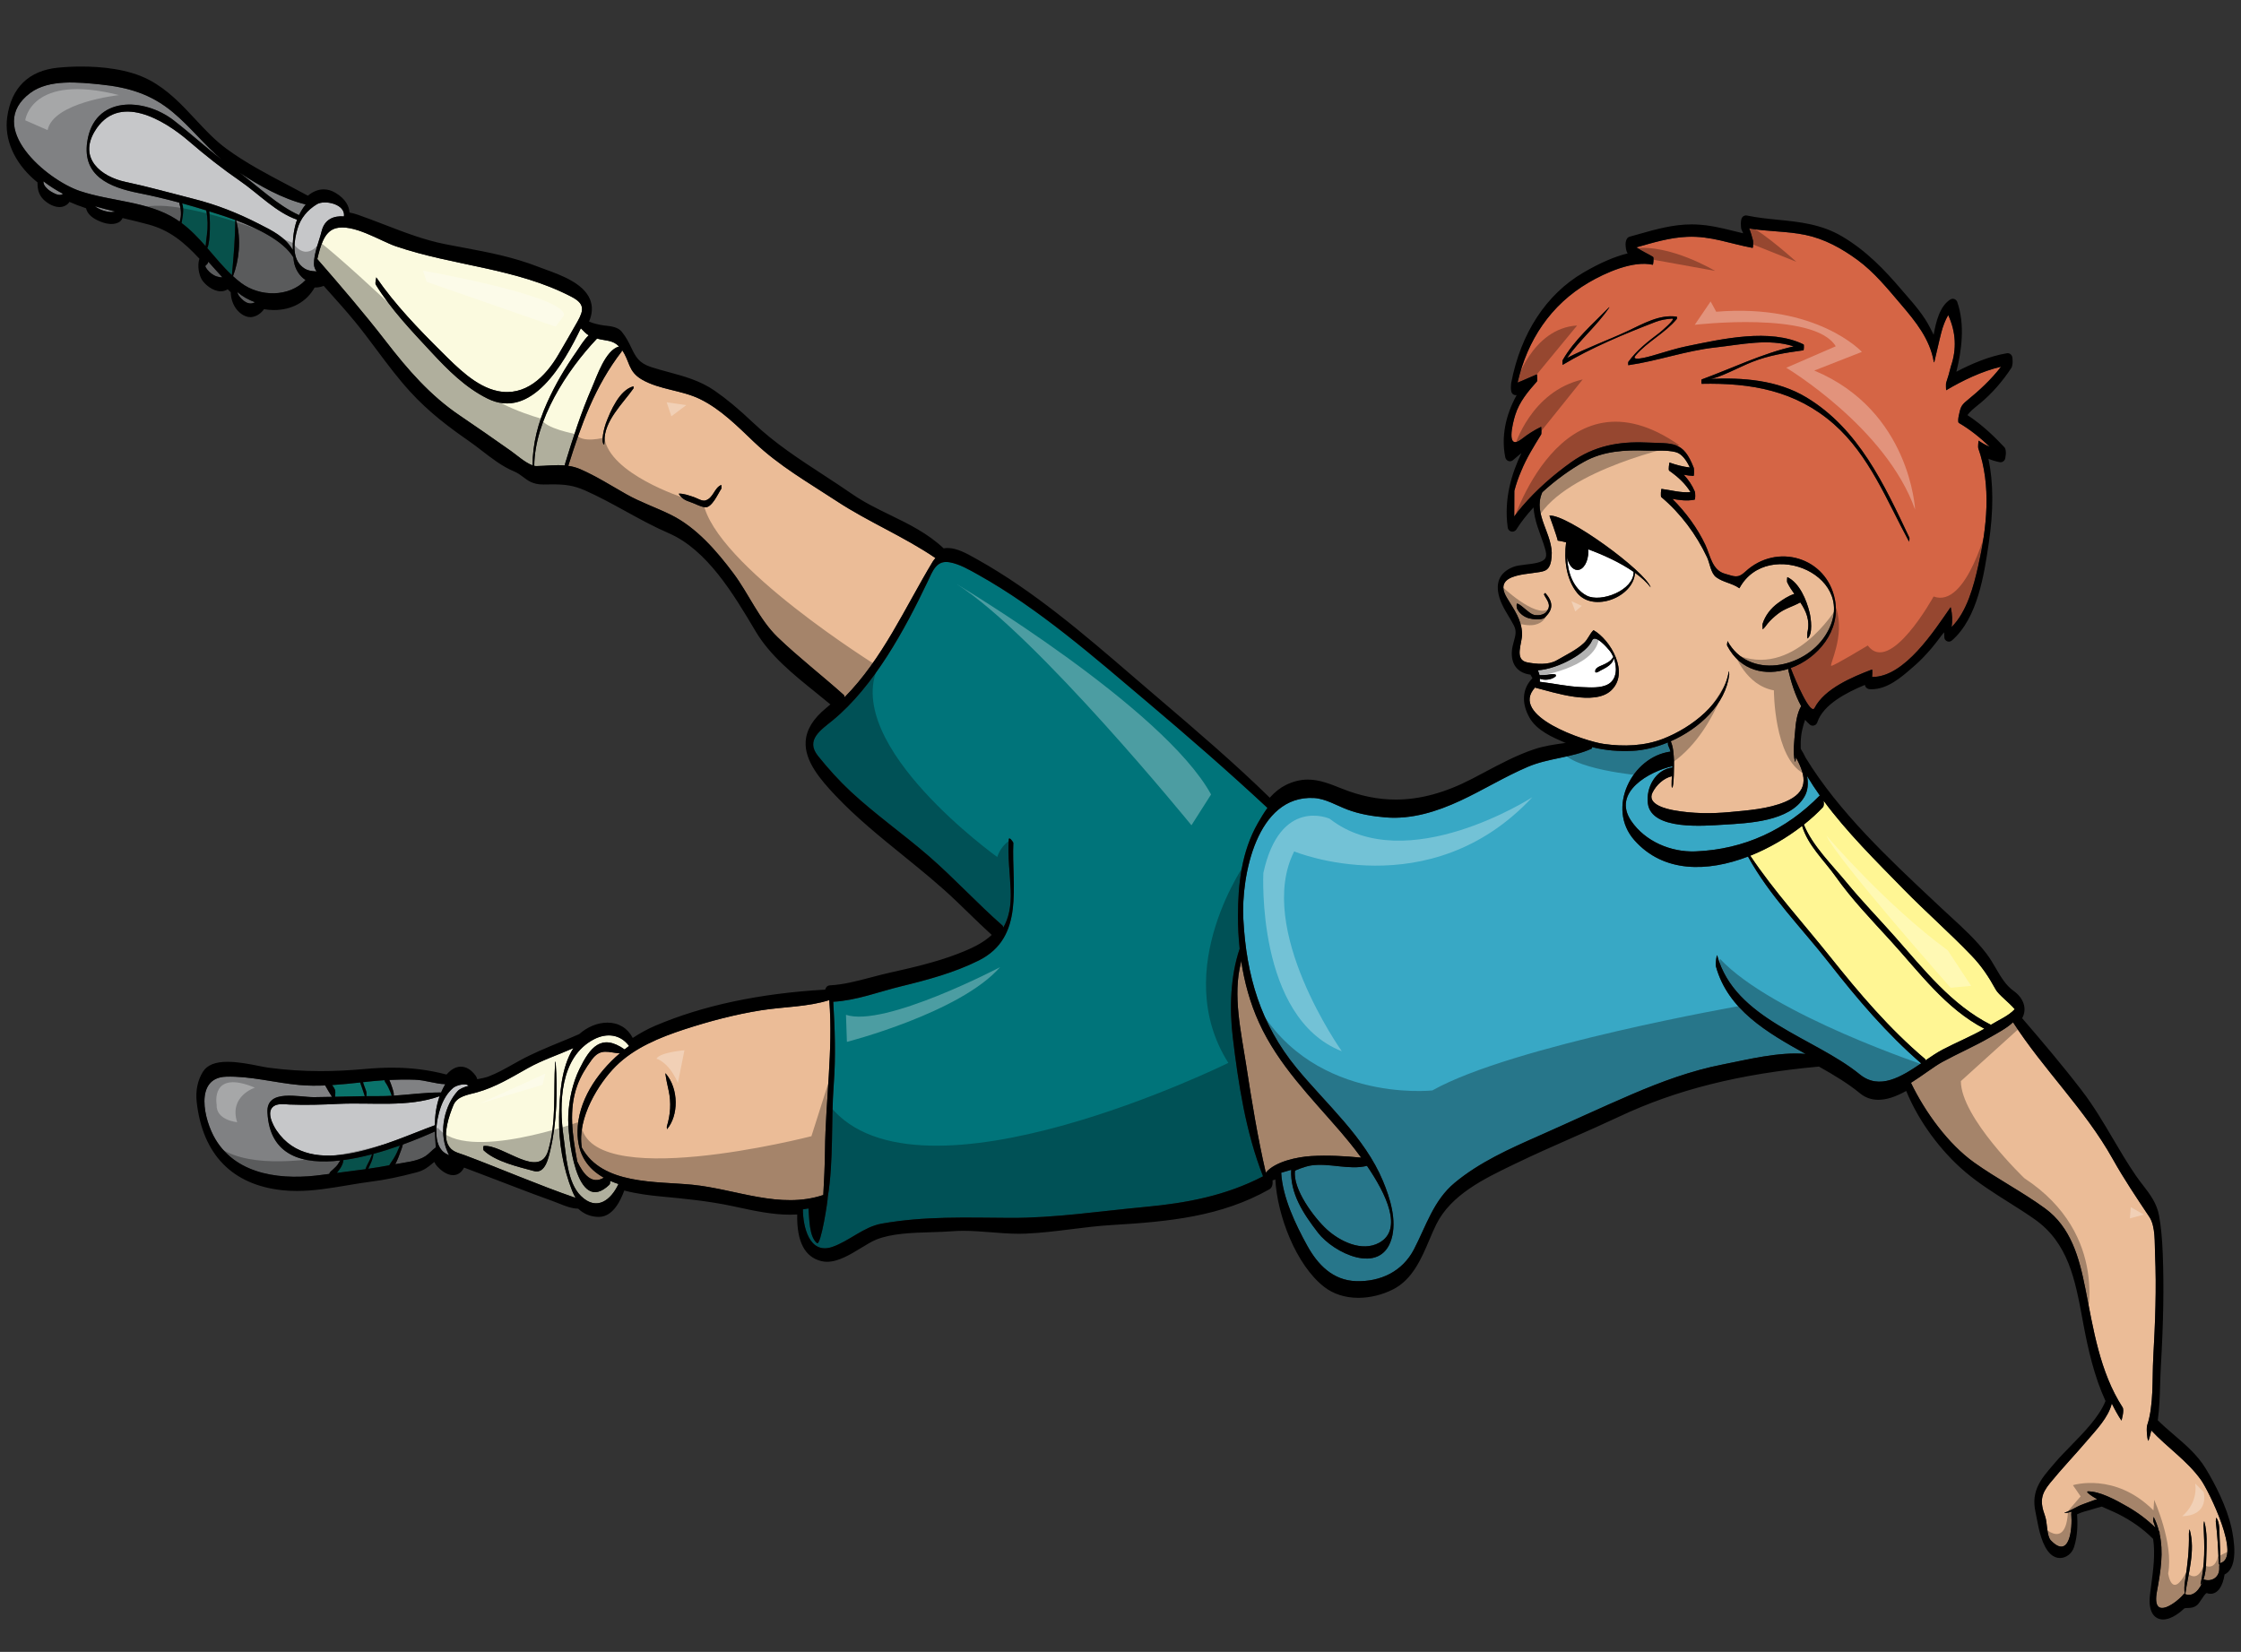 <?xml version="1.0" encoding="utf-8"?>
<!-- Generator: Adobe Illustrator 17.0.0, SVG Export Plug-In . SVG Version: 6.00 Build 0)  -->
<!DOCTYPE svg PUBLIC "-//W3C//DTD SVG 1.1//EN" "http://www.w3.org/Graphics/SVG/1.1/DTD/svg11.dtd">
<svg version="1.1" id="Layer_3" xmlns="http://www.w3.org/2000/svg" xmlns:xlink="http://www.w3.org/1999/xlink" x="0px" y="0px"
	 width="200px" height="147.43px" viewBox="0 0 200 147.43" style="enable-background:new 0 0 200 147.43;" xml:space="preserve">
<rect x="0" y="0" width="200" height="147.43" fill="#333333" stroke="none"/>
<path id="color9" style="fill:#FFF694;" d="M177.1,91.814c-1.2,0.691-2.507,1.219-3.729,1.861c-0.482,0.252-0.991,0.595-1.519,0.957
	c-0.007-0.051-0.017-0.095-0.042-0.114c-3.203-2.705-5.891-5.884-8.498-9.15c-2.39-2.992-4.975-5.814-7.106-8.996
	c1.688-0.672,3.287-1.619,4.625-2.658c0.524,1.761,1.964,3.062,3.01,4.537c1.439,2.032,3.173,3.831,4.848,5.665
	C171.29,86.764,173.629,90.013,177.1,91.814z M160.987,73.593c0.75,1.888,2.59,3.679,3.821,5.181c1.379,1.68,2.891,3.23,4.329,4.857
	c2.563,2.897,5.026,6.056,8.541,7.833c0.669-0.418,1.579-0.793,2.129-1.394c-0.467-0.562-1.448-1.298-1.696-1.75
	c-0.613-1.118-1.252-2.086-2.141-3.013c-1.972-2.058-4.122-3.934-6.114-5.974c-2.419-2.479-5.012-5.029-7.109-7.871
	c0.035,0.239,0.044,0.471-0.07,0.592C162.189,72.574,161.619,73.093,160.987,73.593z"/>
<path id="color8" style="fill:#D56545;" d="M146.918,39.494c2.395,0.105,3.301-0.183,4.247,2.271
	c0.027,0.071,0.042,0.714-0.027,0.712c-0.303-0.012-0.588-0.055-0.868-0.109c0.403,0.433,0.738,0.92,0.991,1.514
	c0.033,0.079,0.063,0.698-0.029,0.716c-0.682,0.133-1.323,0.042-1.978-0.072c1.196,1.192,2.241,2.612,2.947,4.113
	c0.442,0.942,0.589,2.251,1.755,2.571c0.824,0.227,1.129,0.442,1.792-0.176c2.816-2.631,7.279-1.302,8.013,2.485
	c0.537,2.768-1.517,5.222-3.945,6.103c0.437,1.163,1.768,4.261,2.13,3.558c0.892-1.733,3.408-2.775,5.123-3.427
	c0.048-0.018,0.027,0.587,0.01,0.646c-0.001,0.006-0.003,0.013-0.005,0.02c2.915,0.033,5.597-4.21,6.996-6.204
	c0.023-0.033,0.035,0.021,0.037,0.035c0.127,0.59,0.153,1.152,0.066,1.714c1.374-1.374,1.968-3.651,2.376-5.456
	c0.769-3.401,1.186-7.165,0.001-10.516c-0.031-0.086,0.019-0.673,0.029-0.666c0.33,0.223,0.653,0.402,0.992,0.545
	c-0.839-0.805-1.724-1.524-2.751-2.126c-0.116-0.068-0.032-0.53-0.009-0.636c0.148-0.67,0.169-0.899,0.696-1.328
	c1.15-0.935,2.191-1.899,3.078-3.05c-1.688,0.387-3.454,1.238-4.895,2.098c-0.016,0.01-0.032-0.572-0.01-0.643
	c0.165-0.49,0.308-0.986,0.429-1.489c0.532-1.541,0.453-3.067-0.24-4.579c-0.276,0.486-0.472,1.005-0.612,1.546
	c-0.227,0.872-0.406,1.756-0.624,2.63c-0.014,0.055-0.039,0.058-0.05-0.001c-0.343-2.029-1.617-3.59-2.915-5.112
	c-1.206-1.413-2.395-2.887-3.905-3.991c-1.4-1.023-2.926-1.869-4.639-2.225c-1.664-0.346-3.359-0.288-5.005-0.577
	c0.125,0.352,0.234,0.708,0.332,1.083c0.015,0.06,0.026,0.664-0.041,0.652c-2.016-0.369-3.713-1.08-5.838-0.988
	c-1.576,0.068-3.03,0.517-4.527,0.941c0.488,0.338,1.215,0.672,1.484,0.851c0.097,0.065,0.008,0.71-0.018,0.704
	c-1.775-0.407-4.254,0.723-5.721,1.581c-3.411,1.996-5.479,5.157-6.354,8.933c0.59-0.224,1.145-0.5,1.732-0.738
	c-0.005,0.002,0.064,0.561-0.004,0.64c-0.803,0.903-1.562,1.804-1.931,2.977c-0.235,0.744-0.871,3.28,0.588,2.148
	c0.56-0.435,1.085-0.774,1.725-1.082c-0.001,0.001,0.05,0.599-0.006,0.688c-0.648,1.054-1.319,2.122-1.784,3.274
	c-0.247,0.568-0.448,1.153-0.606,1.754c-0.003,0.761-0.006,1.522-0.009,2.284c0.226-0.315,0.465-0.611,0.717-0.905
	c1.257-1.47,2.801-2.822,4.376-3.942C142.268,39.798,144.451,39.386,146.918,39.494z M139.453,32.158
	c1.052-1.843,2.699-3.241,4.165-4.747c-0.004,0.004,0.006,0.03,0,0.04c-1.113,1.635-2.632,2.88-3.761,4.494
	c1.77-0.908,3.592-1.559,5.393-2.397c1.366-0.635,2.849-1.519,4.406-1.283c0.016,0.002,0.01,0.184-0.005,0.201
	c-1.067,1.28-2.61,2.007-3.675,3.251c-0.604,0.704,1.797-0.066,1.964-0.115c0.855-0.248,1.713-0.523,2.586-0.701
	c3.155-0.644,7.422-1.633,10.438-0.162c0.05,0.024,0.023,0.519-0.013,0.524c-1.605,0.218-3.08,0.447-4.606,1.051
	c-1.136,0.45-2.998,1.469-3.756,1.504c2.943-0.136,6.038,0.089,8.63,1.652c4.659,2.808,6.943,7.776,9.183,12.514
	c0.044,0.093-0.042,0.33-0.02,0.371c-1.962-3.615-3.548-7.72-6.712-10.5c-3.41-2.997-7.395-3.695-11.813-3.6
	c-0.01,0-0.034-0.375,0.01-0.392c2.678-0.978,5.409-2.317,8.214-2.95c-2.26-0.73-4.641-0.162-6.985,0.096
	c-2.663,0.292-5.145,1.207-7.782,1.585c-0.01,0.002-0.017-0.266,0.004-0.295c0.767-1.06,1.767-1.834,2.806-2.616
	c0.068-0.053,1.536-1.285,1.091-1.25c-0.505,0.04-0.981,0.113-1.46,0.296c-2.803,1.079-5.73,2.296-8.307,3.839
	C139.47,32.558,139.418,32.219,139.453,32.158z"/>
<path id="fill" style="fill:#FFFFFF;" d="M142.388,59.769c-0.019,0.033-0.036,0.21-0.001,0.233c0.116,0.077,0.354-0.109,0.474-0.169
	c0.179-0.09,0.357-0.181,0.527-0.287c0.298-0.187,0.557-0.427,0.635-0.779c0.001-0.005,0.001-0.017,0.001-0.027
	c0.314,0.822,0.28,1.87-0.481,2.315c-0.661,0.386-1.641,0.296-2.369,0.271c-1.263-0.044-2.499-0.331-3.751-0.477
	c0.005-0.092,0.005-0.184,0.001-0.274c0.441,0.179,1.08,0.091,1.42-0.215c0.017-0.014,0.021-0.133,0.001-0.143
	c-0.219-0.101-0.546-0.02-0.781,0.007c-0.223,0.026-0.448,0.029-0.674,0.035c-0.002-0.015-0.003-0.03-0.006-0.045
	c-0.014-0.069-0.066-0.229-0.139-0.389c1.84-0.126,4.4-1.569,4.832-2.645c0.267-0.661,1.4,0.678,1.574,0.893
	c0.131,0.161,0.243,0.356,0.334,0.569c-0.086,0.101-0.154,0.209-0.256,0.302c-0.141,0.127-0.314,0.218-0.48,0.308
	C142.979,59.397,142.542,59.492,142.388,59.769z M145.795,51.041c-1.219-0.851-2.746-1.536-4.054-2.015
	c0.005,0.065,0.012,0.129,0.012,0.195c0,0.91-0.436,1.648-0.973,1.648c-0.43,0-0.789-0.473-0.919-1.125
	c0.055,1.355,0.547,2.796,1.752,3.418C142.875,53.813,145.821,52.676,145.795,51.041z"/>
<path id="color7" style="fill:#00747A;" d="M110.017,92.545c0.493,4.137,1.153,8.481,2.705,12.44
	c-3.312,1.719-6.771,2.383-10.49,2.729c-3.976,0.369-8.129,1.006-12.117,0.982c-3.87-0.021-7.588-0.172-11.437,0.514
	c-1.604,0.285-2.876,1.55-4.394,2.074c-2.086,0.721-2.626-1.867-2.629-3.35c0.167-0.023,0.332-0.049,0.497-0.081
	c0,0.016,0,0.028,0.001,0.038c0.082,0.823,0.045,2.476,0.755,3.056c0.354,0.291,0.995-3.907,0.967-4.118
	c0.536-3.272,0.282-6.738,0.534-10.066c0.186-2.458,0.102-4.902-0.044-7.357c2.062-0.11,4.07-0.896,6.068-1.381
	c2.361-0.575,4.733-1.212,6.916-2.302c4.152-2.073,2.917-6.717,3.088-10.485c0.004-0.085-0.387-0.611-0.408-0.318
	c-0.109,1.49,0.114,3.064,0.172,4.555c0.056,1.429-0.182,2.482-0.664,3.31c-0.011-0.079-0.03-0.146-0.069-0.18
	c-2.262-1.98-4.297-4.215-6.566-6.187c-2.28-1.98-4.753-3.704-6.971-5.765c-1.059-0.984-2.021-2.06-2.927-3.185
	c-1.157-1.435,0.282-2.333,1.316-3.183c3.686-3.032,6.441-8.116,8.463-12.365c0.46-0.968,0.789-1.951,1.973-1.735
	c0.882,0.161,1.726,0.655,2.498,1.085c5.454,3.037,10.385,7.373,15.133,11.384c3.637,3.072,7.239,6.205,10.725,9.45
	c-0.324,0.45-0.608,0.925-0.863,1.373c-1.443,2.531-1.762,5.41-1.768,8.269c-0.003,0.978,0.051,1.956,0.153,2.927
	C109.801,87.125,109.721,90.053,110.017,92.545z"/>
<path id="color6" style="fill:#EBBC97;" d="M55.318,94.008c-2.103,1.798-3.74,4.295-3.774,6.955
	c-0.027,2.097,0.936,3.361,2.344,4.146c-1.073,0.644-1.825-0.304-2.37-1.446c-0.439-2.372-0.777-4.626-0.003-6.774
	c0.3-0.833,0.768-1.585,1.286-2.297C53.608,93.486,54.33,93.96,55.318,94.008z M121.481,103.319
	c-0.736-1.009-1.437-1.841-1.818-2.285c-2.661-3.088-5.585-5.996-7.298-9.762c-0.804-1.767-1.313-3.633-1.598-5.539
	c-0.003,0.076-0.01,0.146-0.024,0.203c-0.739,2.899,0.02,6.17,0.466,9.065c0.498,3.24,1.021,6.464,1.76,9.658
	c0.828-1.005,2.845-1.41,4.055-1.481C118.478,103.092,120.01,103.174,121.481,103.319z M75.375,62.228
	c3.398-3.433,5.392-7.999,7.857-12.087c0.08-0.131,0.165-0.238,0.253-0.335c-2.815-1.922-5.961-3.207-8.819-5.084
	c-2.578-1.693-5.107-3.123-7.36-5.263c-1.476-1.403-2.992-2.949-4.848-3.849c-1.637-0.794-3.602-0.828-5.166-1.733
	c-1.26-0.729-1.068-1.634-1.783-2.642c-0.005,0.064-0.012,0.118-0.023,0.131c-2.397,3.117-3.602,6.497-4.769,10.211
	c0.362,0.054,0.726,0.145,1.097,0.309c1.424,0.627,2.718,1.45,4.067,2.215c1.296,0.734,2.67,1.194,3.996,1.848
	c2.263,1.117,4.086,3.227,5.582,5.225c1.373,1.834,2.297,4.117,3.961,5.715c1.871,1.796,3.944,3.396,5.877,5.127
	C75.348,62.061,75.367,62.139,75.375,62.228z M56.537,34.663c-0.939,1.341-2.649,2.918-2.587,4.723c0,0.023-0.021,0.311-0.029,0.307
	c-0.351-0.229,0.038-1.617,0.149-1.911c0.412-1.093,1.217-2.994,2.469-3.304C56.543,34.477,56.551,34.644,56.537,34.663z
	 M64.371,43.626c-0.269,0.381-0.83,1.711-1.442,1.646c-0.443-0.047-0.85-0.308-1.273-0.447c-0.496-0.164-0.801-0.316-1.083-0.756
	c0,0,0-0.007,0-0.007c0.431-0.032,0.921,0.166,1.332,0.294c0.268,0.083,0.752,0.396,1.039,0.313c0.735-0.212,0.785-1.122,1.431-1.39
	C64.371,43.281,64.4,43.583,64.371,43.626z M148.486,65.911c2.485-0.988,5.317-3.128,5.795-5.957
	c0.028-0.17,0.052,0.201,0.046,0.249c-0.323,2.653-2.649,4.817-5.22,5.953c0.234,0.525,0.261,1.175,0.29,1.723
	c0.011,0.19,0.003,2.442-0.166,2.416c-0.053-0.008-0.045-0.233-0.046-0.262c-0.007-0.254,0.01-0.507,0.028-0.76
	c-0.747,0.178-1.385,0.772-1.732,1.457c-0.549,1.085,1.316,1.48,1.915,1.589c1.641,0.296,3.323,0.312,4.982,0.156
	c1.606-0.15,3.439-0.276,4.939-0.913c2.057-0.872,1.947-2.175,0.962-3.966c-0.01,0.106-0.019,0.211-0.035,0.316
	c-0.006,0.034-0.03,0.117-0.052,0.04c-0.215-0.785-0.052-1.828,0.009-2.63c0.057-0.764,0.155-1.621,0.545-2.303
	c-0.551-0.997-0.909-2.188-1.139-3.175c-0.007-0.032-0.008-0.086-0.006-0.148c-2.026,0.653-4.264,0.205-5.455-2.067
	c-0.057-0.106,0.047-0.379,0.023-0.425c1.885,3.453,6.828,2.492,8.741-0.499c3.338-5.219-5.142-8.871-7.669-4.217
	c-0.003,0.004-0.006,0.008-0.01,0.012c-0.654-0.461-1.429-0.515-2.072-0.986c-0.481-0.354-0.571-1.271-0.81-1.775
	c-0.959-2.038-2.363-3.93-4.087-5.375c-0.077-0.066-0.018-0.737,0.019-0.732c0.889,0.117,1.714,0.363,2.591,0.289
	c-0.477-0.779-1.127-1.366-1.902-1.913c-0.107-0.075,0.024-0.724,0.018-0.727c0.614,0.21,1.193,0.374,1.822,0.44
	c-0.288-0.608-0.693-1.229-1.269-1.374c-0.813-0.204-1.805-0.101-2.643-0.132c-1.902-0.07-3.804,0.04-5.508,0.986
	c-1.252,0.696-2.573,1.651-3.754,2.737c-0.002,0.007-0.001,0.018-0.003,0.023c-0.866,1.979,1.031,3.755,0.842,5.734
	c-0.043,0.438-0.119,1.009-0.58,1.226c-0.914,0.43-4.867,0.026-3.402,2.443c0.639,1.053,1.32,1.963,1.347,3.217
	c0.018,0.807-0.738,2.299,0.452,2.533c0.809,0.159,1.9,0.252,2.648-0.185c0.782-0.458,1.765-0.921,2.424-1.547
	c0.372-0.352,0.485-0.777,0.836-1.13c0.006-0.004,0.011-0.007,0.016-0.011c1.51,0.854,3.272,3.827,1.549,5.401
	c-1.493,1.363-5.05,0.16-6.727-0.263c-0.012-0.003-0.019-0.017-0.026-0.036c-2.384,2.563,4.443,4.813,6.101,5.049
	C144.909,66.649,146.778,66.591,148.486,65.911z M157.3,55.685c0.236-0.754,0.74-1.399,1.381-1.863
	c0.388-0.282,0.923-0.653,1.456-0.813c-0.24-0.338-0.469-0.681-0.643-1.051c-0.024-0.053,0-0.461,0.02-0.451
	c1.092,0.523,1.716,2.058,1.981,3.158c0.13,0.538,0.31,1.915-0.175,2.321c-0.037,0.031-0.036-0.457-0.02-0.524
	c0.261-1.114-0.124-1.933-0.633-2.697c-0.662,0.37-1.393,0.542-2.012,1.032c-0.325,0.256-0.636,0.535-0.9,0.855
	c-0.145,0.175-0.266,0.382-0.449,0.517C157.307,56.169,157.282,55.745,157.3,55.685z M137.849,55.124
	c-0.271,0.246-1.103,0.145-1.419,0.052c-0.467-0.137-0.863-0.46-1.062-0.91c-0.018-0.042-0.033-0.403,0.02-0.396
	c0.234,0.033,0.534,0.336,0.72,0.481c0.274,0.212,0.566,0.515,0.926,0.55c0.322,0.032,0.743-0.028,0.967-0.292
	c0.528-0.62,0.035-1.046-0.212-1.562c-0.011-0.022,0.126-0.128,0.124-0.129C138.633,53.748,138.637,54.406,137.849,55.124z
	 M140.763,52.927c-0.981-1.203-1.205-2.996-0.995-4.524c-0.353-0.09-0.613-0.142-0.746-0.152c-0.057-0.343-0.743-2.231-0.743-2.231
	c1.544-0.171,8.581,4.977,9.039,6.407c-0.36-0.467-0.846-0.902-1.402-1.302C145.797,53.298,142.201,54.689,140.763,52.927z
	 M73.627,102.698c0.051-4.5,0.727-8.917,0.385-13.429c-0.001-0.003-0.001-0.009-0.001-0.011c-1.942,0.617-4.094,0.593-6.09,0.91
	c-2.304,0.366-4.63,0.979-6.848,1.704c-2.188,0.717-4.456,1.635-6.12,3.291c-1.487,1.481-3.476,4.608-3.026,7.266
	c1.827,3.342,6.639,2.985,9.886,3.312c3.875,0.392,7.797,2.207,11.663,0.911C73.549,105.337,73.613,104.022,73.627,102.698z
	 M59.522,100.785c0.013-0.015-0.026-0.192-0.008-0.251c0.324-1.06,0.397-2.115,0.16-3.204c-0.108-0.498-0.222-0.981-0.288-1.487
	c-0.001-0.011,0.006-0.057,0.005-0.059C60.608,97.191,60.557,99.587,59.522,100.785z M191.995,127.665
	c-0.067,0.303-0.143,0.601-0.241,0.886c-0.086,0.254-0.23-1.033-0.129-1.337c0.601-1.799,0.441-4.171,0.545-6.041
	c0.169-3.076,0.3-6.182,0.158-9.263c-0.043-0.952,0.055-2.454-0.502-3.291c-1.152-1.732-2.262-3.375-3.281-5.194
	c-2.479-4.427-6.158-7.948-8.891-12.188c-0.586,0.553-1.454,0.997-2.053,1.344c-1.385,0.803-2.854,1.434-4.258,2.2
	c-0.745,0.406-1.741,1.197-2.798,1.86c1.267,2.63,3.337,5.47,5.641,7.114c2.045,1.459,4.297,2.611,6.325,4.094
	c2.315,1.692,3.048,4.388,3.588,7.109c0.721,3.624,1.285,7.477,3.33,10.642c0.18,0.28-0.1,1.185-0.096,1.188
	c-0.324-0.485-0.604-1-0.863-1.525c-0.311,1.251-1.375,2.338-2.185,3.288c-1.093,1.284-2.265,2.505-3.33,3.813
	c-0.793,0.975-0.929,1.616-0.442,2.944c0.219,0.598,0.13,1.767,0.521,2.174c1.673,1.741,1.936-1.078,1.819-2.345
	c-0.002-0.028,0.006-0.13,0.019-0.226c-0.194,0.069-0.396,0.121-0.612,0.124c-0.002,0-0.004-0.03,0.001-0.031
	c0.227-0.07,0.44-0.174,0.651-0.283c0,0,0.002-0.001,0.003-0.001c0.336-0.173,0.666-0.363,1.027-0.485
	c0.407-0.137,0.809-0.316,1.225-0.435c-0.315-0.17-0.612-0.359-0.871-0.588c-0.012-0.011-0.012-0.111,0.002-0.111
	c1.143-0.011,2.597,0.809,3.57,1.367c0.922,0.527,1.741,1.139,2.489,1.87c-0.053-0.184-0.11-0.368-0.182-0.552
	c-0.038-0.1,0.039-0.386,0.028-0.406c0.209,0.407,0.36,0.833,0.472,1.271c0.008,0.008,0.017,0.015,0.024,0.022
	c0.035,0.038,0.04,0.121,0.034,0.212c0.177,0.811,0.21,1.656,0.147,2.49c-0.067,0.905-0.214,1.756-0.38,2.647
	c-0.531,2.849,1.958,0.839,2.41,0.217c0.006-0.004,0.011-0.008,0.016-0.012c0.018,0.01,0.034,0.015,0.052,0.023
	c-0.054-0.374-0.034-0.745,0.023-1.122c0.224-1.438,0.385-2.789,0.349-4.255c-0.001-0.043,0.041-0.469,0.076-0.341
	c0.519,1.893-0.138,3.875-0.399,5.74c0.773,0.323,1.398-0.577,1.602-1.268c0.003-0.022,0.015-0.037,0.032-0.047
	c0.667,0.255,1.424-0.148,1.399-0.993c-0.001-0.044-0.01-0.224,0.014-0.345c-0.029,0.041-0.061-0.013-0.067-0.248
	c-0.042-1.199-0.114-2.382-0.256-3.573c-0.006-0.045,0.02-0.364,0.039-0.342c0.333,0.403,0.275,1.274,0.3,1.765
	c0.033,0.68,0.063,1.361,0.05,2.042c-0.002,0.102-0.015,0.197-0.032,0.267c0.008-0.011,0.017-0.018,0.027-0.021
	c1.947-0.462-1.014-6.448-1.692-7.409C195.222,130.378,193.428,129.201,191.995,127.665z M196.724,135.794
	c0.278,0.97,0.212,2.129,0.181,3.128c-0.024,0.751-0.016,1.889-0.508,2.505c-0.004,0.004-0.008-0.055-0.006-0.064
	c0.41-1.776,0.357-3.414,0.27-5.216C196.659,136.094,196.694,135.696,196.724,135.794z"/>
<path id="color5" style="fill:#38A8C5;" d="M161.035,71.111c0.325-0.555,0.359-1.203,0.239-1.848
	c0.354,0.59,0.733,1.167,1.134,1.732c-2.984,3.055-6.738,4.817-11.087,4.992c-2.2,0.089-4.502-0.894-5.74-2.716
	c-1.757-2.584,1.669-4.43,3.639-4.876c0.012-0.002,0.022-0.014,0.031-0.028c0.001,0.053,0.003,0.106,0.002,0.159
	c-0.005-0.016-0.01-0.027-0.016-0.026c-1.498,0.191-2.351,1.798-2.173,3.205c0.308,2.436,5.062,1.997,6.731,1.899
	C156.067,73.469,159.738,73.319,161.035,71.111z M117.002,104.017c-0.552,0.083-1.423,0.446-1.426,0.469
	c-0.228,1.63,1.72,4.218,2.84,5.24c1.138,1.039,3.114,2.044,4.673,1.189c2.159-1.185,0.617-4.362-1.092-6.864
	C120.393,104.449,118.642,103.77,117.002,104.017z M163.27,85.98c-2.439-3.119-5.356-6.037-7.267-9.531
	c-3.592,1.378-7.536,1.481-10.142-1.463c-2.526-2.856-0.225-7.447,3.224-7.907c-0.024-0.081-0.045-0.164-0.076-0.244
	c-0.02-0.059-0.234-0.543-0.135-0.329c-0.023-0.049-0.023-0.143-0.017-0.244c-1.053,0.436-2.139,0.698-3.136,0.75
	c-1.224,0.063-2.454-0.036-3.641-0.335c-0.001,0.072-0.011,0.13-0.037,0.142c-1.8,0.819-3.848,0.833-5.694,1.621
	c-2.071,0.883-3.976,2.071-6.015,3.019c-2.074,0.963-4.342,1.685-6.664,1.494c-1.166-0.096-2.331-0.288-3.432-0.704
	c-0.945-0.357-1.947-0.973-2.979-1.028c-5.096-0.269-6.502,6.951-6.296,10.824c0.269,5.044,1.536,9.358,4.749,13.272
	c2.632,3.206,6.084,6.176,7.708,10.082c0.638,1.529,1.266,3.526,0.758,5.198c-0.987,3.251-5.146,1.252-6.562-0.59
	c-1.316-1.712-2.476-3.466-2.384-5.602c-0.299,0.083-0.596,0.171-0.891,0.263c0.119,2.189,1.274,4.603,2.317,6.494
	c0.939,1.704,2.286,3.11,4.365,3.179c2.169,0.069,4.132-0.853,5.166-2.836c1.092-2.099,1.746-4.369,3.63-5.936
	c2.224-1.849,4.908-3.043,7.536-4.205c2.77-1.225,5.519-2.512,8.301-3.705c2.615-1.121,5.294-2.111,8.095-2.657
	c2.135-0.417,5.02-1.154,7.395-0.939c-3.462-1.919-6.945-3.952-8.008-7.815c-0.061-0.221,0.072-1.126,0.115-0.974
	c1.566,5.712,8.621,7.274,12.725,10.614c1.752,1.427,3.7,0.222,5.474-0.985C168.386,92.251,165.765,89.172,163.27,85.98z"/>
<path id="color4" style="fill:#0A736B;" d="M18.352,21.972c-0.652-0.746-1.336-1.465-2.148-2.068
	c0.044-0.314,0.27-1.201,0.049-1.755c0.723,0.197,1.44,0.409,2.15,0.628c0.149,0.757,0.158,1.445,0.06,2.212
	C18.421,21.317,18.377,21.643,18.352,21.972z M20.028,19.294c-0.446-0.148-0.901-0.29-1.357-0.432
	c0.07,0.461,0.146,2.649-0.172,3.281c0.715,0.825,1.403,1.671,2.2,2.417c0-0.011,0-0.023,0-0.028
	c0.153-1.641,0.284-3.247,0.304-4.895C20.656,19.508,20.325,19.393,20.028,19.294z M29.879,97.229
	c-0.002-0.01-0.002-0.015-0.004-0.025c0.087,0.162,0.045,0.453,0.034,0.627c0,0.004-0.003,0.026-0.006,0.054
	c0.885-0.022,1.769-0.044,2.654-0.055c-0.095-0.281-0.188-0.563-0.283-0.845c-0.041-0.122-0.1-0.249-0.126-0.375
	c-0.837,0.092-1.671,0.178-2.506,0.232c0.051,0.064,0.099,0.13,0.141,0.199C29.818,97.102,29.858,97.163,29.879,97.229z
	 M32.638,97.269c0.001,0.003,0.123,0.36,0.039,0.114c0.046,0.133,0.033,0.296,0.024,0.435c0,0.002-0.001,0.007-0.002,0.013
	c0.378-0.003,0.756-0.008,1.135-0.003c0.376,0.003,0.752-0.011,1.127-0.032c-0.069-0.227-0.167-0.449-0.263-0.651
	c-0.069-0.148-0.14-0.298-0.232-0.434c-0.037-0.055-0.093-0.113-0.113-0.176c-0.016-0.049-0.062-0.187-0.033-0.099
	c-0.002-0.008-0.005-0.02-0.007-0.03c-0.336,0.022-0.671,0.049-1.007,0.083c-0.305,0.03-0.609,0.063-0.913,0.096
	c0.028,0.088,0.055,0.173,0.082,0.242C32.532,96.973,32.587,97.119,32.638,97.269z M35.667,102.292
	c0.001-0.004,0.009-0.024,0.019-0.051c-0.742,0.264-1.538,0.52-2.354,0.739c0,0.009,0,0.021,0,0.025
	c-0.042,0.32-0.144,0.61-0.282,0.902c-0.062,0.13-0.12,0.268-0.181,0.403c0.631-0.09,1.26-0.191,1.882-0.312
	c0.006-0.021,0.011-0.042,0.022-0.057c0.247-0.354,0.479-0.701,0.658-1.096C35.515,102.664,35.594,102.48,35.667,102.292z
	 M32.995,103.537c0.08-0.158,0.137-0.349,0.21-0.521c-0.85,0.226-1.718,0.409-2.567,0.523c0.012,0.227-0.136,0.517-0.24,0.685
	c-0.1,0.162-0.217,0.313-0.339,0.459c0.85-0.107,1.704-0.216,2.556-0.333C32.708,104.063,32.862,103.805,32.995,103.537z"/>
<path id="color3" style="fill:#FBFADF;" d="M47.87,41.598c-0.06,0.001-0.125-0.009-0.191-0.023
	c0.042-4.091,2.879-8.479,5.603-11.358c0.013,0.003,0.022,0.007,0.035,0.01c0.777,0.208,1.36,0.107,1.932,0.697
	c-1.217,0.315-1.983,2.678-2.407,3.644c-0.973,2.223-1.699,4.491-2.409,6.808c-0.011,0.037-0.018,0.095-0.022,0.164
	C49.584,41.468,48.758,41.583,47.87,41.598z M51.455,31.373c0.279-0.397,0.639-1.03,1.083-1.446
	c-0.241-0.146-0.411-0.335-0.702-0.63c-1.523,3.162-4.396,8.23-8.333,6.271c-1.981-0.985-3.538-2.554-5.027-4.16
	c-1.777-1.916-3.563-3.772-4.941-6.007c-0.092-0.15,0.07-0.611,0.038-0.657c1.668,2.431,3.772,4.609,5.863,6.683
	c1.358,1.347,3.036,3.076,4.993,3.477c2.434,0.499,4.241-1.258,5.405-3.253c0.573-0.983,1.151-1.97,1.709-2.961
	c0.004-0.005,0.006-0.01,0.008-0.016c0.002-0.014,0.003-0.024,0.001-0.025c0.003,0.003,0.006,0.003,0.01,0.005
	c0.566-1.014,0.596-1.564-0.557-2.165c-4.95-2.58-10.483-2.738-15.679-4.508c-1.393-0.475-3.85-2.076-5.422-1.589
	c-1,0.31-1.319,1.625-1.587,2.728c2.108,2.424,4.173,4.825,6.141,7.37c1.924,2.488,3.936,4.814,6.559,6.585
	c1.548,1.046,3.08,2.117,4.608,3.193c0.434,0.305,1.262,1.043,1.904,1.264c-0.005-1.927,0.502-3.824,1.293-5.585
	C49.561,34.305,50.422,32.848,51.455,31.373z M54.456,105.391c0.005,0.15-0.01,0.284-0.072,0.345
	c-2.972,2.867-3.751-4.386-3.668-6.181c0.064-1.394,0.384-2.895,1-4.151c0.929-1.897,1.938-3.216,4.026-1.744
	c0.133-0.104,0.266-0.209,0.401-0.309c-0.769-1.032-1.979-1.194-3.135-0.594c-3.035,1.575-3.139,5.734-2.705,8.762
	c0.23,1.604,0.315,4.018,1.544,5.223c1.423,1.395,2.693,0.337,3.349-1.068C54.942,105.588,54.694,105.495,54.456,105.391z
	 M51.371,106.91c-3.327-1.146-6.587-2.568-9.883-3.803c-0.658-0.245-1.213-0.309-1.53-0.994c-0.427-0.923,0.123-2.545,0.502-3.467
	c0.344-0.835,1.318-0.934,2.103-1.154c1.665-0.467,3.047-1.321,4.542-2.159c1.296-0.726,2.716-1.188,4.069-1.79
	c-1.1,1.741-1.24,4.202-1.278,6.164c-0.042,2.215,0.353,4.519,1.17,6.577C51.156,106.509,51.259,106.716,51.371,106.91z
	 M49.59,94.829c-0.013-0.179-0.046-0.054-0.052,0.049c-0.151,2.593,0.128,5.241-0.604,7.772c-0.779,2.694-4.042-0.54-5.767-0.37
	c-0.047,0.005-0.046,0.348-0.009,0.382c1.063,1.017,3.101,1.474,4.497,1.854c1.019,0.278,1.303-1.212,1.468-1.906
	C49.697,100.173,49.773,97.322,49.59,94.829z"/>
<path id="color2" style="fill:#C6C7C9;" d="M28.02,23.566c0.003,0.254,0.098,0.467,0.234,0.66c-0.497-0.032-0.956-0.063-1.413-0.534
	c-0.804-0.83-0.586-2.246-0.305-3.233c0.276-0.968,0.883-1.704,1.741-2.229c0.69-0.421,2.578-0.016,2.419,1.084v0
	c-0.903-0.066-1.727,0.243-1.992,1.321C28.473,21.578,28.009,22.582,28.02,23.566z M8.438,11.741
	c-1.417,2.394,0.564,4.026,2.761,4.492c2.045,0.434,4.043,1.003,6.07,1.514c2.081,0.526,3.922,1.255,5.828,2.227
	c1.217,0.621,2.335,1.154,3.034,2.333c-0.027-0.808,0.058-1.631,0.279-2.395c0.028-0.098,0.064-0.201,0.104-0.307
	c-1.861-0.633-3.462-2.332-5.052-3.427c-1.627-1.121-3.112-2.29-4.606-3.579C14.657,10.705,10.533,8.201,8.438,11.741z
	 M30.204,98.52c-1.456,0.07-2.905,0.119-4.363,0.058c-0.38-0.016-0.924-0.093-1.285,0.077c-0.907,0.43-0.202,1.754,0.118,2.229
	c3.106,4.609,10.248,0.944,14.13-0.455c0.014-0.872,0.133-1.75,0.419-2.563c0.003-0.009,0.007-0.02,0.01-0.029
	C36.373,98.853,33.198,98.376,30.204,98.52z M40.085,103.101c-0.073-0.102-0.113-0.225-0.174-0.365
	c-0.793-1.831-0.188-4.126,0.923-5.349c0.199-0.22,0.567-0.364,0.986-0.478c-0.251-0.282-1.106-0.048-1.387,0.192
	c-0.538,0.462-0.877,1.08-1.111,1.743c-0.382,1.085-0.808,3.452,0.512,4.139C39.923,103.029,40.005,103.067,40.085,103.101z"/>
<path id="color1" style="fill:#808183;" d="M16.004,18.121c0.153,0.57,0.218,1.089,0.032,1.662c-0.112-0.078-0.223-0.157-0.339-0.23
	c-2.515-1.6-5.797-1.571-8.567-2.505c-2.974-1.004-8.535-5.704-4.419-8.759c1.663-1.234,4.324-0.946,6.242-0.752
	c2.479,0.252,4.518,0.849,6.465,2.471c1.585,1.321,2.81,2.916,4.361,4.231c-1.458-1.123-2.802-2.356-4.265-3.489
	C12.839,8.68,8.38,8.532,7.784,12.664c-0.438,3.038,1.972,4.051,4.621,4.573c1.191,0.235,2.396,0.525,3.596,0.847
	C16.001,18.101,16.002,18.114,16.004,18.121z M8.474,18.408c0.048,0.038,0.097,0.076,0.15,0.108
	c0.232,0.141,0.483,0.256,0.747,0.321c0.235,0.059,0.491,0.109,0.734,0.076c0.054-0.007,0.11-0.017,0.166-0.031
	C9.661,18.734,9.063,18.581,8.474,18.408z M18.452,23.604c-0.051,0.042-0.097,0.092-0.138,0.145
	c0.045,0.101,0.097,0.199,0.165,0.287c0.22,0.283,0.53,0.53,0.876,0.64c0.157,0.05,0.325,0.086,0.491,0.069
	c-0.427-0.46-0.838-0.927-1.25-1.386C18.567,23.458,18.521,23.548,18.452,23.604z M4.016,16.615c0.147,0.198,0.33,0.356,0.541,0.483
	c0.253,0.152,0.601,0.346,0.91,0.286c0.023-0.004,0.088-0.04,0.164-0.085c-0.597-0.309-1.181-0.675-1.751-1.115
	C3.875,16.329,3.905,16.466,4.016,16.615z M21.43,26.528c0.183,0.216,0.419,0.433,0.697,0.518c0.252,0.078,0.433,0.029,0.634-0.074
	c-0.58-0.204-1.121-0.513-1.576-0.904C21.21,26.226,21.294,26.367,21.43,26.528z M27.271,24.991c-0.542-0.342-0.94-0.98-1.048-1.678
	c-0.018-0.115-0.032-0.233-0.045-0.351c-0.908-1.491-3.252-2.605-5.105-3.299c0.479,1.774,0.259,3.557-0.276,4.986
	c0.229,0.21,0.465,0.411,0.715,0.601C23.162,26.501,25.815,26.551,27.271,24.991z M27.282,18.247
	c-2.068-0.504-4.115-1.655-5.901-2.833c1.714,1.282,3.394,2.912,5.307,3.784C26.844,18.872,27.045,18.542,27.282,18.247z
	 M39.737,96.764c-0.916-0.031-1.751-0.362-2.7-0.398c-0.765-0.028-1.528-0.019-2.29,0.019c0.195,0.449,0.376,1.042,0.389,1.172
	c0.008,0.075,0.009,0.152,0.009,0.229c1.414-0.09,2.815-0.293,4.22-0.281C39.467,97.266,39.592,97.011,39.737,96.764z
	 M38.809,100.98c-0.003,0.001-0.003,0.005-0.005,0.006c-0.717,0.323-1.714,0.746-2.854,1.161c-0.035,0.197-0.125,0.419-0.17,0.548
	c-0.144,0.406-0.3,0.82-0.501,1.208c0.841-0.16,1.974-0.25,2.684-0.715c0.361-0.235,0.59-0.545,0.93-0.781
	c-0.019-0.267-0.026-0.522-0.044-0.732C38.828,101.445,38.816,101.214,38.809,100.98z M30.195,103.846
	c0.053-0.1,0.121-0.186,0.185-0.277c-3.341,0.391-6.317-0.385-6.512-4.289c-0.108-2.141,2.825-1.347,4.162-1.359
	c0.533-0.006,1.066-0.016,1.599-0.028c-0.217-0.345-0.445-0.709-0.606-1.016c-0.764,0.031-1.53,0.028-2.303-0.04
	c-2.142-0.188-4.406-0.819-6.555-0.743c-2.844,0.101-1.967,3.876-0.928,5.601c1.979,3.287,6.118,3.643,9.581,3.151
	c0.187-0.026,0.376-0.049,0.563-0.074c0.055-0.194,0.212-0.274,0.356-0.413C29.892,104.21,30.093,104.036,30.195,103.846z"/>
<path id="outline" d="M139.448,32.57c0.021-0.013-0.03-0.351,0.005-0.412c1.052-1.843,2.699-3.241,4.165-4.747
	c-0.004,0.004,0.006,0.03,0,0.04c-1.113,1.635-2.632,2.88-3.761,4.494c1.77-0.908,3.592-1.559,5.393-2.397
	c1.366-0.635,2.849-1.519,4.406-1.283c0.016,0.002,0.01,0.184-0.005,0.201c-1.067,1.28-2.61,2.007-3.675,3.251
	c-0.604,0.704,1.797-0.066,1.964-0.115c0.855-0.248,1.713-0.523,2.586-0.701c3.155-0.644,7.422-1.633,10.438-0.162
	c0.05,0.024,0.023,0.519-0.013,0.524c-1.605,0.218-3.08,0.447-4.606,1.051c-1.136,0.45-2.998,1.469-3.756,1.504
	c2.943-0.136,6.038,0.089,8.63,1.652c4.659,2.808,6.943,7.776,9.183,12.514c0.044,0.093-0.042,0.33-0.02,0.371
	c-1.962-3.615-3.548-7.72-6.712-10.5c-3.41-2.997-7.395-3.695-11.813-3.6c-0.01,0-0.034-0.375,0.01-0.392
	c2.678-0.978,5.409-2.317,8.214-2.95c-2.26-0.73-4.641-0.162-6.985,0.096c-2.663,0.292-5.145,1.207-7.782,1.585
	c-0.01,0.002-0.017-0.266,0.004-0.295c0.767-1.06,1.767-1.834,2.806-2.616c0.068-0.053,1.536-1.285,1.091-1.25
	c-0.505,0.04-0.981,0.113-1.46,0.296C144.952,29.811,142.024,31.027,139.448,32.57z M54.07,37.782
	c-0.111,0.294-0.5,1.682-0.149,1.911c0.007,0.004,0.029-0.284,0.029-0.307c-0.062-1.806,1.648-3.382,2.587-4.723
	c0.014-0.019,0.006-0.186,0.002-0.185C55.287,34.789,54.481,36.689,54.07,37.782z M62.943,44.669
	c-0.287,0.083-0.771-0.229-1.039-0.313c-0.411-0.128-0.901-0.326-1.332-0.294c0,0,0,0.007,0,0.007
	c0.282,0.44,0.587,0.592,1.083,0.756c0.423,0.139,0.83,0.4,1.273,0.447c0.613,0.065,1.174-1.266,1.442-1.646
	c0.03-0.043,0-0.346,0.003-0.347C63.727,43.547,63.678,44.457,62.943,44.669z M196.391,141.362c-0.002,0.01,0.002,0.068,0.006,0.064
	c0.492-0.616,0.483-1.754,0.508-2.505c0.031-0.999,0.098-2.158-0.181-3.128c-0.029-0.098-0.064,0.3-0.063,0.353
	C196.748,137.948,196.801,139.586,196.391,141.362z M199.405,138.602c-0.03,1.196-0.443,1.709-0.868,1.918
	c-0.172,1.101-0.625,1.726-1.264,1.726c-0.119,0-0.241-0.022-0.335-0.066c-0.121,0.034-0.37,0.416-0.477,0.579
	c-0.123,0.189-0.23,0.354-0.351,0.465c-0.3,0.277-0.634,0.284-0.878,0.288c-0.201,0.004-0.268,0.014-0.322,0.066
	c-0.236,0.226-1.067,0.961-1.866,0.961c-0.3,0-1.015-0.12-1.177-1.239c-0.056-0.376-0.014-0.781,0.03-1.133l0.09-0.694
	c0.189-1.427,0.369-2.777,0.171-4.124c-0.881-0.89-1.913-1.623-3.151-2.241c-0.273-0.137-0.564-0.263-0.858-0.391
	c-0.19-0.084-0.384-0.168-0.574-0.255c-0.257,0.061-0.509,0.139-0.773,0.219c-0.255,0.077-0.509,0.154-0.767,0.219
	c-0.198,0.05-0.391,0.133-0.594,0.222c-0.023,0.011-0.047,0.02-0.07,0.03c0.056,0.816,0.06,1.908-0.275,2.935
	c-0.186,0.568-0.699,0.966-1.249,0.966c-0.307,0-0.597-0.121-0.839-0.348c-0.772-0.725-1.05-2.195-1.252-3.268
	c-0.036-0.189-0.068-0.363-0.101-0.514c-0.404-1.88,0.511-2.942,1.57-4.173l0.209-0.243c0.396-0.465,0.871-0.95,1.373-1.465
	c1.197-1.226,2.549-2.609,3.101-4.002c-1.022-2.222-1.563-4.67-1.959-6.78l-0.102-0.546c-0.648-3.493-1.26-6.793-4.286-8.911
	c-0.737-0.518-1.524-1.014-2.285-1.494c-1.314-0.829-2.671-1.687-3.874-2.704c-2.247-1.904-4.195-4.581-5.28-7.238
	c-0.974,0.538-1.773,0.79-2.489,0.79c-0.62,0-1.172-0.195-1.64-0.581c-1.018-0.84-2.202-1.563-3.66-2.384
	c-7.06,0.643-12.726,2.062-17.821,4.463c-1.396,0.657-2.831,1.29-4.219,1.901c-1.617,0.713-3.289,1.45-4.903,2.229l-0.309,0.148
	c-2.618,1.262-5.586,2.692-6.901,5.344c-0.21,0.423-0.404,0.881-0.609,1.365c-0.705,1.662-1.503,3.546-3.235,4.429
	c-0.961,0.49-2.065,0.76-3.108,0.76c-1.176,0-2.231-0.338-3.053-0.978c-2.523-1.962-4.19-6.404-4.356-9.585
	c-0.082,0.025-0.164,0.052-0.246,0.078c0.023,0.316-0.012,0.643-0.29,0.801c-4.302,2.431-8.917,2.882-14.07,3.188
	c-1.196,0.07-2.413,0.222-3.59,0.369c-1.323,0.165-2.691,0.337-4.052,0.395c-0.208,0.009-0.416,0.014-0.623,0.014
	c-0.843,0-1.691-0.067-2.512-0.133c-0.804-0.063-1.635-0.13-2.442-0.13c-0.354,0-0.679,0.013-0.993,0.037
	c-0.597,0.048-1.228,0.066-1.896,0.087c-1.724,0.052-3.506,0.106-4.89,0.653c-0.385,0.152-0.85,0.437-1.342,0.737
	c-0.957,0.586-2.043,1.25-3.063,1.25c-0.171,0-0.338-0.019-0.496-0.057c-1.49-0.351-2.217-1.751-2.166-4.165
	c-0.206,0.014-0.418,0.02-0.634,0.02c-1.588,0-3.234-0.355-4.687-0.669l-0.403-0.087c-2.221-0.476-4.467-0.687-6.45-0.872
	c-0.933-0.089-2.119-0.228-3.26-0.53c-0.309,0.836-0.981,2.354-2.276,2.354c-0.722-0.008-1.339-0.255-1.837-0.735
	c-0.591-0.006-1.196-0.25-1.731-0.467c-0.166-0.066-0.326-0.132-0.477-0.185c-1.266-0.449-2.538-0.938-3.769-1.41l-0.447-0.172
	l-0.99-0.379c-0.923-0.354-1.845-0.709-2.772-1.054c-0.004,0.011-0.009,0.02-0.015,0.031c-0.295,0.561-0.734,0.645-0.969,0.645
	c-0.598,0-1.144-0.495-1.415-0.79c-0.101-0.109-0.187-0.237-0.258-0.388c-0.059,0.047-0.117,0.096-0.177,0.145
	c-0.361,0.298-0.734,0.606-1.371,0.775c-1.591,0.421-2.836,0.677-4.04,0.829c-0.712,0.091-1.444,0.214-2.152,0.333
	c-1.479,0.249-3.007,0.507-4.534,0.507c-0.436,0-0.863-0.021-1.267-0.064c-4.485-0.471-7.134-3.189-7.661-7.862
	c-0.114-1.011,0.077-1.948,0.551-2.711c0.373-0.6,1.094-0.892,2.206-0.891c0.945,0,2.021,0.215,2.806,0.372
	c0.329,0.066,0.613,0.123,0.823,0.151c1.558,0.207,3.088,0.308,4.676,0.308c1.242,0,2.524-0.062,3.92-0.188
	c0.888-0.08,1.691-0.119,2.455-0.119c1.71,0,3.262,0.195,4.858,0.614c0.405-0.467,0.835-0.703,1.281-0.703
	c0.467,0,0.902,0.26,1.294,0.771c0.077,0.1,0.134,0.218,0.169,0.349c0.01-0.002,0.02-0.004,0.03-0.006
	c0.376-0.074,0.731-0.145,0.952-0.229c0.776-0.297,1.476-0.69,2.217-1.106c0.191-0.107,0.383-0.215,0.577-0.321
	c1.169-0.641,2.414-1.152,3.617-1.647c0.572-0.235,1.143-0.471,1.709-0.72c0.729-0.649,1.642-1.022,2.512-1.022
	c1.003,0,1.807,0.492,2.261,1.367c0.662-0.438,1.333-0.802,2-1.087c4.238-1.81,9.341-2.894,15.173-3.226
	c0.051-0.188,0.164-0.362,0.421-0.382c1.198-0.058,2.473-0.395,3.706-0.721c0.535-0.141,1.063-0.28,1.58-0.396
	c1.933-0.434,4.124-0.924,6.117-1.693c1.115-0.43,2.243-0.932,3.04-1.69c-0.749-0.682-1.482-1.394-2.194-2.085
	c-0.315-0.305-0.63-0.61-0.946-0.913c-1.512-1.449-3.177-2.8-4.787-4.105c-2.054-1.666-4.178-3.388-6.031-5.349
	c-1.338-1.417-2.757-3.075-2.647-4.812c0.067-1.057,0.667-2.036,1.834-2.993c0.127-0.104,0.251-0.209,0.373-0.316
	c-0.431-0.36-0.874-0.718-1.322-1.078c-1.995-1.607-4.057-3.27-5.343-5.43l-0.085-0.144c-1.894-3.183-4.251-7.144-7.67-8.624
	c-1.339-0.58-2.622-1.285-3.862-1.967c-1.166-0.641-2.371-1.303-3.602-1.848c-1.037-0.459-1.815-0.546-2.886-0.546
	c-0.228,0-0.466,0.004-0.719,0.008l-0.075,0.001l-0.06,0.001c-0.919,0-1.362-0.337-1.79-0.663c-0.236-0.18-0.479-0.365-0.834-0.513
	c-1.025-0.425-1.955-1.143-2.854-1.837c-0.395-0.305-0.768-0.594-1.145-0.854c-1.742-1.207-3.587-2.58-5.28-4.439
	c-1.07-1.174-2.028-2.458-2.955-3.698c-0.631-0.846-1.285-1.721-1.963-2.547c-0.704-0.858-1.458-1.701-2.187-2.516
	c-0.192-0.215-0.385-0.43-0.589-0.659c-0.246,0.097-0.497,0.146-0.749,0.146c-0.02,0-0.039-0.001-0.059-0.001
	c-0.717,1.281-2.031,2.011-3.631,2.011c-0.293,0-0.589-0.025-0.885-0.075c-0.261,0.355-0.593,0.587-0.973,0.679
	c-0.08,0.019-0.162,0.029-0.246,0.029c-0.608,0-1.068-0.498-1.195-0.65c-0.347-0.417-0.549-0.994-0.559-1.572
	c-0.093-0.087-0.184-0.175-0.274-0.263C20.142,25.936,19.935,26,19.708,26c-0.714,0-1.452-0.62-1.71-1.068
	c-0.241-0.417-0.407-1.221-0.202-1.844c-1.4-1.503-2.67-2.538-4.513-3.043c-0.773-0.212-1.541-0.394-2.284-0.569l-0.06-0.015
	c-0.095,0.214-0.24,0.329-0.366,0.392c-0.185,0.092-0.398,0.139-0.632,0.139c-0.275,0-0.58-0.063-0.905-0.186
	c-0.703-0.267-1.129-0.609-1.303-1.047c-0.02-0.051-0.039-0.108-0.055-0.172c-0.527-0.174-1.017-0.362-1.483-0.569
	c-0.041,0.067-0.089,0.126-0.144,0.179c-0.196,0.186-0.452,0.285-0.74,0.285c-0.595,0-1.28-0.441-1.598-0.868
	c-0.317-0.424-0.362-0.873-0.365-1.217c0-0.038,0-0.077,0-0.118c-0.087-0.069-0.173-0.14-0.259-0.214
	c-1.828-1.587-2.719-3.632-2.446-5.61c0.365-2.638,1.937-4.165,4.546-4.416c0.684-0.066,1.383-0.1,2.08-0.1
	c1.729,0,4.181,0.207,6.044,1.194c1.682,0.891,2.914,2.215,4.106,3.497c0.864,0.929,1.758,1.891,2.807,2.658
	c1.709,1.25,3.606,2.249,5.442,3.214c0.604,0.318,1.209,0.636,1.81,0.964c0.444-0.372,0.926-0.566,1.408-0.566
	c0.358,0,0.713,0.104,1.056,0.311c0.929,0.558,1.214,1.212,1.248,1.756c0.249,0.046,0.505,0.115,0.764,0.205
	c0.793,0.277,1.59,0.584,2.361,0.881c1.745,0.674,3.55,1.37,5.408,1.737c0.524,0.103,1.041,0.2,1.552,0.295
	c2.3,0.431,4.472,0.838,6.738,1.717c0.185,0.072,0.39,0.146,0.609,0.226c1.451,0.528,3.439,1.251,4.031,2.683
	c0.252,0.609,0.224,1.279-0.084,1.99c0.411,0.168,0.825,0.275,1.325,0.344l0.18,0.021c0.452,0.051,1.07,0.121,1.41,0.534
	c0.407,0.495,0.646,0.99,0.855,1.426c0.384,0.799,0.661,1.376,1.773,1.735c0.517,0.167,1.046,0.311,1.558,0.449
	c1.385,0.375,2.817,0.762,4.111,1.659c1.072,0.743,2.13,1.624,3.431,2.855c1.939,1.834,4.035,3.201,6.254,4.649
	c0.848,0.553,1.724,1.125,2.589,1.723c1.067,0.738,2.243,1.311,3.381,1.865c1.648,0.802,3.35,1.63,4.78,2.979
	c0.113-0.021,0.23-0.031,0.351-0.031c0.841,0,1.721,0.495,2.497,0.932l0.184,0.103c5.015,2.806,9.488,6.655,13.813,10.378
	c0.538,0.463,1.074,0.924,1.609,1.382l0.826,0.706c3.288,2.809,6.684,5.71,9.825,8.783c0.465-0.52,0.946-0.896,1.461-1.146
	c0.653-0.315,1.287-0.469,1.938-0.469c1.026,0,1.96,0.374,3.041,0.807c1.64,0.657,3.214,0.976,4.812,0.976
	c2.168,0,4.395-0.606,6.806-1.854c0.377-0.195,0.753-0.395,1.129-0.595c1.395-0.741,2.836-1.508,4.37-2.028
	c0.902-0.306,1.819-0.435,2.706-0.559c0.057-0.008,0.113-0.016,0.17-0.023c-1.198-0.472-2.61-1.123-3.245-2.236
	c-0.74-1.303-0.659-2.579,0.223-3.505c0.01-0.012,0.02-0.023,0.032-0.035c-0.021-0.037-0.043-0.076-0.066-0.115
	c-0.036-0.062-0.074-0.127-0.111-0.198c-1.09-0.138-1.693-0.841-1.666-1.962c0.009-0.38,0.104-0.725,0.189-1.028
	c0.14-0.5,0.249-0.894,0.009-1.374c-0.135-0.27-0.296-0.54-0.468-0.825c-0.423-0.705-0.86-1.435-0.961-2.28
	c-0.12-1.01,0.331-1.729,1.342-2.137c0.31-0.125,0.725-0.173,1.163-0.224c0.648-0.075,1.452-0.168,1.702-0.53
	c0.106-0.155,0.121-0.377,0.045-0.681c-0.112-0.447-0.27-0.882-0.437-1.343c-0.2-0.554-0.407-1.125-0.529-1.719
	c-0.061-0.298-0.1-0.569-0.114-0.823c-0.607,0.657-1.125,1.321-1.523,1.955c-0.073,0.123-0.218,0.208-0.361,0.208
	c-0.186,0-0.398-0.13-0.423-0.399c-0.345-2.536,0.349-4.776,1.226-6.614c-0.249,0.202-0.499,0.414-0.757,0.634
	c-0.077,0.066-0.171,0.098-0.266,0.098c-0.102,0-0.204-0.038-0.282-0.114c-0.08-0.077-0.13-0.175-0.143-0.283
	c-0.352-1.763,0.011-3.681,1.023-5.51c-0.026,0.005-0.053,0.007-0.079,0.007c-0.122,0-0.24-0.056-0.318-0.15
	c-0.194-0.236-0.088-0.944-0.087-0.949c0.84-4.409,3.119-7.9,6.419-9.83c1.49-0.871,2.82-1.448,3.967-1.721
	c-0.071-0.121-0.118-0.245-0.14-0.375c-0.055-0.295-0.132-0.995,0.333-1.123c0.28-0.076,0.558-0.155,0.834-0.233
	c1.493-0.423,3.037-0.86,4.685-0.86c0.13,0,0.261,0.003,0.392,0.008c1.227,0.051,2.318,0.321,3.373,0.583
	c0.274,0.068,0.555,0.137,0.838,0.203c-0.048-0.114-0.1-0.227-0.154-0.34c-0.064-0.149-0.099-0.837,0.049-1.061
	c0.075-0.115,0.215-0.193,0.353-0.193c0.028,0,0.059,0.003,0.086,0.009c0.926,0.194,1.868,0.288,2.779,0.379
	c1.895,0.189,3.853,0.383,5.722,1.489c2.177,1.286,3.804,3.012,5.237,4.686c0.138,0.161,0.278,0.322,0.419,0.484
	c0.807,0.928,1.641,1.887,2.201,3l0.085,0.167c0.073,0.143,0.148,0.289,0.218,0.438c0.21-1.139,0.533-2.549,1.494-3.152
	c0.066-0.042,0.142-0.062,0.217-0.062c0.098,0,0.195,0.035,0.272,0.104c0.012,0.01,0.035,0.034,0.046,0.045
	c0.035,0.04,0.062,0.086,0.079,0.136c0.718,2.052,0.376,4.395-0.078,6.227c1.283-0.678,2.916-1.388,4.514-1.652
	c0.021-0.003,0.044-0.005,0.065-0.005c0.15,0,0.301,0.094,0.371,0.227c0.105,0.197,0.1,0.876-0.036,1.079
	c-0.806,1.225-1.724,2.272-2.728,3.113l-0.287,0.235c-0.372,0.303-0.686,0.558-0.912,0.872c1.376,0.9,2.472,1.989,3.284,2.854
	c0.27,0.28,0.09,1.038,0.066,1.093c-0.064,0.15-0.225,0.264-0.389,0.264c-0.026,0-0.054-0.002-0.08-0.008
	c-0.349-0.069-0.679-0.168-1.004-0.303c0.449,2.159,0.457,4.632,0.028,7.526c-0.418,2.823-0.99,6.689-3.292,8.692
	c-0.077,0.067-0.172,0.1-0.268,0.1c-0.111,0-0.222-0.045-0.303-0.134c-0.082-0.091-0.116-0.21-0.102-0.324
	c-0.001-0.032-0.005-0.079-0.008-0.131c-0.007-0.095-0.012-0.175-0.014-0.244c-0.102,0.12-0.194,0.234-0.259,0.321
	c-0.278,0.377-0.563,0.743-0.854,1.094c-0.442,0.511-0.929,1.049-1.481,1.529l-0.216,0.188c-0.993,0.869-2.229,1.95-3.655,1.95
	c-0.066,0-0.134-0.002-0.201-0.007c-0.112-0.008-0.236-0.075-0.308-0.163c-0.026-0.034-0.071-0.089-0.098-0.215
	c-1.686,0.699-3.688,1.754-4.226,3.289c-0.028,0.117-0.1,0.218-0.201,0.284c-0.068,0.044-0.145,0.065-0.222,0.065
	c-0.097,0-0.192-0.034-0.268-0.101c-0.144-0.125-0.282-0.267-0.417-0.423c-0.216,0.636-0.376,1.26-0.39,2.018
	c-0.003,0.16-0.001,0.321,0.001,0.482l0.001,0.085c0.169,0.273,0.319,0.548,0.434,0.792c2.927,4.812,7.497,9.094,11.528,12.874
	l0.613,0.575c0.271,0.254,0.547,0.508,0.825,0.763c1.117,1.025,2.272,2.087,3.193,3.304c0.319,0.422,0.579,0.868,0.83,1.3
	c0.447,0.77,0.871,1.498,1.583,2.008c0.88,0.631,1.192,1.553,0.796,2.348c-0.014,0.026-0.028,0.054-0.044,0.081
	c1.662,1.928,3.556,4.153,5.314,6.442c1.072,1.396,1.956,2.896,2.811,4.348c0.642,1.09,1.305,2.216,2.039,3.28
	c0.192,0.279,0.397,0.545,0.6,0.807c0.62,0.804,1.261,1.634,1.46,2.761c0.171,0.968,0.271,2.009,0.325,3.376
	c0.115,2.939,0.063,6.066-0.172,10.139c-0.028,0.481-0.043,0.984-0.059,1.498c-0.032,1.066-0.066,2.167-0.212,3.232
	c0.455,0.455,0.96,0.888,1.45,1.308c1.031,0.883,2.098,1.797,2.827,3.003c0.813,1.346,1.876,3.367,2.316,5.357
	C199.243,136.792,199.428,137.731,199.405,138.602z M162.677,72.055c-0.487,0.519-1.058,1.038-1.689,1.538
	c0.75,1.888,2.59,3.679,3.821,5.181c1.379,1.68,2.891,3.23,4.329,4.857c2.563,2.897,5.026,6.056,8.541,7.833
	c0.669-0.418,1.579-0.793,2.129-1.394c-0.467-0.562-1.448-1.298-1.696-1.75c-0.613-1.118-1.252-2.086-2.141-3.013
	c-1.972-2.058-4.122-3.934-6.114-5.974c-2.419-2.479-5.012-5.029-7.109-7.871C162.782,71.702,162.791,71.934,162.677,72.055z
	 M168.688,83.916c-1.675-1.834-3.408-3.633-4.848-5.665c-1.046-1.476-2.485-2.776-3.01-4.537c-1.338,1.039-2.938,1.986-4.625,2.658
	c2.132,3.182,4.717,6.004,7.106,8.996c2.607,3.267,5.295,6.445,8.498,9.15c0.025,0.02,0.035,0.063,0.042,0.114
	c0.527-0.362,1.037-0.705,1.519-0.957c1.222-0.643,2.528-1.17,3.729-1.861C173.629,90.013,171.29,86.764,168.688,83.916z
	 M161.035,71.111c-1.297,2.208-4.968,2.358-7.239,2.492c-1.67,0.098-6.424,0.538-6.731-1.899c-0.178-1.406,0.675-3.013,2.173-3.205
	c0.006,0,0.011,0.011,0.016,0.026c0.001-0.053-0.001-0.106-0.002-0.159c-0.009,0.015-0.02,0.026-0.031,0.028
	c-1.97,0.446-5.396,2.292-3.639,4.876c1.238,1.822,3.54,2.805,5.74,2.716c4.349-0.175,8.103-1.937,11.087-4.992
	c-0.4-0.565-0.779-1.142-1.134-1.732C161.395,69.908,161.36,70.556,161.035,71.111z M140.235,41.243
	c2.032-1.445,4.216-1.857,6.683-1.749c2.395,0.105,3.301-0.183,4.247,2.271c0.027,0.071,0.042,0.714-0.027,0.712
	c-0.303-0.012-0.588-0.055-0.868-0.109c0.403,0.433,0.738,0.92,0.991,1.514c0.033,0.079,0.063,0.698-0.029,0.716
	c-0.682,0.133-1.323,0.042-1.978-0.072c1.196,1.192,2.241,2.612,2.947,4.113c0.442,0.942,0.589,2.251,1.755,2.571
	c0.824,0.227,1.129,0.442,1.792-0.176c2.816-2.631,7.279-1.302,8.013,2.485c0.537,2.768-1.517,5.222-3.945,6.103
	c0.437,1.163,1.768,4.261,2.13,3.558c0.892-1.733,3.408-2.775,5.123-3.427c0.048-0.018,0.027,0.587,0.01,0.646
	c-0.001,0.006-0.003,0.013-0.005,0.02c2.915,0.033,5.597-4.21,6.996-6.204c0.023-0.033,0.035,0.021,0.037,0.035
	c0.127,0.59,0.153,1.152,0.066,1.714c1.374-1.374,1.968-3.651,2.376-5.456c0.769-3.401,1.186-7.165,0.001-10.516
	c-0.031-0.086,0.019-0.673,0.029-0.666c0.33,0.223,0.653,0.402,0.992,0.545c-0.839-0.805-1.724-1.524-2.751-2.126
	c-0.116-0.068-0.032-0.53-0.009-0.636c0.148-0.67,0.169-0.899,0.696-1.328c1.15-0.935,2.191-1.899,3.078-3.05
	c-1.688,0.387-3.454,1.238-4.895,2.098c-0.016,0.01-0.032-0.572-0.01-0.643c0.165-0.49,0.308-0.986,0.429-1.489
	c0.532-1.541,0.453-3.067-0.24-4.579c-0.276,0.486-0.472,1.005-0.612,1.546c-0.227,0.872-0.406,1.756-0.624,2.63
	c-0.014,0.055-0.039,0.058-0.05-0.001c-0.343-2.029-1.617-3.59-2.915-5.112c-1.206-1.413-2.395-2.887-3.905-3.991
	c-1.4-1.023-2.926-1.869-4.639-2.225c-1.664-0.346-3.359-0.288-5.005-0.577c0.125,0.352,0.234,0.708,0.332,1.083
	c0.015,0.06,0.026,0.664-0.041,0.652c-2.016-0.369-3.713-1.08-5.838-0.988c-1.576,0.068-3.03,0.517-4.527,0.941
	c0.488,0.338,1.215,0.672,1.484,0.851c0.097,0.065,0.008,0.71-0.018,0.704c-1.775-0.407-4.254,0.723-5.721,1.581
	c-3.411,1.996-5.479,5.157-6.354,8.933c0.59-0.224,1.145-0.5,1.732-0.738c-0.005,0.002,0.064,0.561-0.004,0.64
	c-0.803,0.903-1.562,1.804-1.931,2.977c-0.235,0.744-0.871,3.28,0.588,2.148c0.56-0.435,1.085-0.774,1.725-1.082
	c-0.001,0.001,0.05,0.599-0.006,0.688c-0.648,1.054-1.319,2.122-1.784,3.274c-0.247,0.568-0.448,1.153-0.606,1.754
	c-0.003,0.761-0.006,1.522-0.009,2.284c0.226-0.315,0.465-0.611,0.717-0.905C137.116,43.715,138.66,42.363,140.235,41.243z
	 M143.112,66.393c1.797,0.256,3.666,0.198,5.374-0.481c2.485-0.988,5.317-3.128,5.795-5.957c0.028-0.17,0.052,0.201,0.046,0.249
	c-0.323,2.653-2.649,4.817-5.22,5.953c0.234,0.525,0.261,1.175,0.29,1.723c0.011,0.19,0.003,2.442-0.166,2.416
	c-0.053-0.008-0.045-0.233-0.046-0.262c-0.007-0.254,0.01-0.507,0.028-0.76c-0.747,0.178-1.385,0.772-1.732,1.457
	c-0.549,1.085,1.316,1.48,1.915,1.589c1.641,0.296,3.323,0.312,4.982,0.156c1.606-0.15,3.439-0.276,4.939-0.913
	c2.057-0.872,1.947-2.175,0.962-3.966c-0.01,0.106-0.019,0.211-0.035,0.316c-0.006,0.034-0.03,0.117-0.052,0.04
	c-0.215-0.785-0.052-1.828,0.009-2.63c0.057-0.764,0.155-1.621,0.545-2.303c-0.551-0.997-0.909-2.188-1.139-3.175
	c-0.007-0.032-0.008-0.086-0.006-0.148c-2.026,0.653-4.264,0.205-5.455-2.067c-0.057-0.106,0.047-0.379,0.023-0.425
	c1.885,3.453,6.828,2.492,8.741-0.499c3.338-5.219-5.142-8.871-7.669-4.217c-0.003,0.004-0.006,0.008-0.01,0.012
	c-0.654-0.461-1.429-0.515-2.072-0.986c-0.481-0.354-0.571-1.271-0.81-1.775c-0.959-2.038-2.363-3.93-4.087-5.375
	c-0.077-0.066-0.018-0.737,0.019-0.732c0.889,0.117,1.714,0.363,2.591,0.289c-0.477-0.779-1.127-1.366-1.902-1.913
	c-0.107-0.075,0.024-0.724,0.018-0.727c0.614,0.21,1.193,0.374,1.822,0.44c-0.288-0.608-0.693-1.229-1.269-1.374
	c-0.813-0.204-1.805-0.101-2.643-0.132c-1.902-0.07-3.804,0.04-5.508,0.986c-1.252,0.696-2.573,1.651-3.754,2.737
	c-0.002,0.007-0.001,0.018-0.003,0.023c-0.866,1.979,1.031,3.755,0.842,5.734c-0.043,0.438-0.119,1.009-0.58,1.226
	c-0.914,0.43-4.867,0.026-3.402,2.443c0.639,1.053,1.32,1.963,1.347,3.217c0.018,0.807-0.738,2.299,0.452,2.533
	c0.809,0.159,1.9,0.252,2.648-0.185c0.782-0.458,1.765-0.921,2.424-1.547c0.372-0.352,0.485-0.777,0.836-1.13
	c0.006-0.004,0.011-0.007,0.016-0.011c1.51,0.854,3.272,3.827,1.549,5.401c-1.493,1.363-5.05,0.16-6.727-0.263
	c-0.012-0.003-0.019-0.017-0.026-0.036C134.628,63.906,141.455,66.156,143.112,66.393z M142.388,59.769
	c0.154-0.278,0.592-0.372,0.861-0.518c0.165-0.09,0.339-0.18,0.48-0.308c0.102-0.093,0.17-0.202,0.256-0.302
	c-0.091-0.212-0.203-0.408-0.334-0.569c-0.174-0.214-1.308-1.554-1.574-0.893c-0.432,1.076-2.992,2.518-4.832,2.645
	c0.072,0.161,0.125,0.32,0.139,0.389c0.003,0.015,0.004,0.03,0.006,0.045c0.226-0.006,0.451-0.008,0.674-0.035
	c0.235-0.028,0.563-0.108,0.781-0.007c0.02,0.009,0.016,0.129-0.001,0.143c-0.34,0.307-0.979,0.395-1.42,0.215
	c0.004,0.091,0.004,0.182-0.001,0.274c1.252,0.146,2.488,0.432,3.751,0.477c0.729,0.025,1.708,0.115,2.369-0.271
	c0.762-0.445,0.796-1.493,0.481-2.315c0,0.011,0,0.022-0.001,0.027c-0.078,0.353-0.337,0.592-0.635,0.779
	c-0.17,0.106-0.349,0.197-0.527,0.287c-0.12,0.06-0.357,0.247-0.474,0.169C142.352,59.979,142.369,59.803,142.388,59.769z
	 M21.381,15.414c1.714,1.282,3.394,2.912,5.307,3.784c0.156-0.326,0.357-0.656,0.594-0.951
	C25.214,17.743,23.167,16.592,21.381,15.414z M16.855,12.6c-2.198-1.895-6.322-4.399-8.417-0.858
	c-1.417,2.394,0.564,4.026,2.761,4.492c2.045,0.434,4.043,1.003,6.07,1.514c2.081,0.526,3.922,1.255,5.828,2.227
	c1.217,0.621,2.335,1.154,3.034,2.333c-0.027-0.808,0.058-1.631,0.279-2.395c0.028-0.098,0.064-0.201,0.104-0.307
	c-1.861-0.633-3.462-2.332-5.052-3.427C19.834,15.058,18.349,13.888,16.855,12.6z M5.629,17.299
	c-0.597-0.309-1.181-0.675-1.751-1.115c-0.002,0.145,0.027,0.282,0.138,0.432c0.147,0.198,0.33,0.356,0.541,0.483
	c0.253,0.152,0.601,0.346,0.91,0.286C5.489,17.38,5.554,17.345,5.629,17.299z M10.27,18.882c-0.609-0.147-1.207-0.301-1.796-0.474
	c0.048,0.038,0.097,0.076,0.15,0.108c0.232,0.141,0.483,0.256,0.747,0.321c0.235,0.059,0.491,0.109,0.734,0.076
	C10.158,18.906,10.215,18.896,10.27,18.882z M16.004,18.121c-0.002-0.007-0.003-0.02-0.003-0.037
	c-1.199-0.322-2.404-0.612-3.596-0.847c-2.649-0.521-5.059-1.535-4.621-4.573c0.596-4.132,5.055-3.984,7.729-1.915
	c1.463,1.132,2.807,2.366,4.265,3.489c-1.551-1.315-2.776-2.909-4.361-4.231c-1.947-1.622-3.986-2.219-6.465-2.471
	C7.035,7.342,4.373,7.054,2.71,8.289c-4.116,3.055,1.445,7.755,4.419,8.759c2.771,0.934,6.053,0.905,8.567,2.505
	c0.116,0.074,0.227,0.152,0.339,0.23C16.222,19.21,16.157,18.691,16.004,18.121z M18.352,21.972c0.026-0.33,0.07-0.655,0.112-0.984
	c0.098-0.767,0.089-1.455-0.06-2.212c-0.711-0.219-1.428-0.431-2.15-0.628c0.22,0.555-0.005,1.441-0.049,1.755
	C17.016,20.507,17.7,21.227,18.352,21.972z M19.845,24.745c-0.427-0.46-0.838-0.927-1.25-1.386c-0.028,0.1-0.075,0.19-0.143,0.246
	c-0.051,0.042-0.097,0.092-0.138,0.145c0.045,0.101,0.097,0.199,0.165,0.287c0.22,0.283,0.53,0.53,0.876,0.64
	C19.512,24.726,19.68,24.762,19.845,24.745z M20.699,24.532c0.153-1.641,0.284-3.247,0.304-4.895
	c-0.347-0.129-0.678-0.245-0.975-0.343c-0.446-0.148-0.901-0.29-1.357-0.432c0.07,0.461,0.146,2.649-0.172,3.281
	c0.715,0.825,1.403,1.671,2.2,2.417C20.699,24.549,20.699,24.537,20.699,24.532z M22.761,26.972
	c-0.58-0.204-1.121-0.513-1.576-0.904c0.025,0.158,0.108,0.299,0.245,0.46c0.183,0.216,0.419,0.433,0.697,0.518
	C22.379,27.124,22.56,27.075,22.761,26.972z M27.271,24.991c-0.542-0.342-0.94-0.98-1.048-1.678
	c-0.018-0.115-0.032-0.233-0.045-0.351c-0.908-1.491-3.252-2.605-5.105-3.299c0.479,1.774,0.259,3.557-0.276,4.986
	c0.229,0.21,0.465,0.411,0.715,0.601C23.162,26.501,25.815,26.551,27.271,24.991z M28.254,24.226
	c-0.136-0.193-0.232-0.406-0.234-0.66c-0.011-0.983,0.453-1.988,0.685-2.932c0.265-1.078,1.088-1.387,1.992-1.321v0
	c0.159-1.1-1.729-1.505-2.419-1.084c-0.858,0.525-1.465,1.262-1.741,2.229c-0.281,0.988-0.499,2.404,0.305,3.233
	C27.298,24.163,27.758,24.194,28.254,24.226z M47.53,41.533c-0.005-1.927,0.502-3.824,1.293-5.585
	c0.737-1.643,1.599-3.1,2.632-4.575c0.279-0.397,0.639-1.03,1.083-1.446c-0.241-0.146-0.411-0.335-0.702-0.63
	c-1.523,3.162-4.396,8.23-8.333,6.271c-1.981-0.985-3.538-2.554-5.027-4.16c-1.777-1.916-3.563-3.772-4.941-6.007
	c-0.092-0.15,0.07-0.611,0.038-0.657c1.668,2.431,3.772,4.609,5.863,6.683c1.358,1.347,3.036,3.076,4.993,3.477
	c2.434,0.499,4.241-1.258,5.405-3.253c0.573-0.983,1.151-1.97,1.709-2.961c0.004-0.005,0.006-0.01,0.008-0.016
	c0.002-0.014,0.003-0.024,0.001-0.025c0.003,0.003,0.006,0.003,0.01,0.005c0.566-1.014,0.596-1.564-0.557-2.165
	c-4.95-2.58-10.483-2.738-15.679-4.508c-1.393-0.475-3.85-2.076-5.422-1.589c-1,0.31-1.319,1.625-1.587,2.728
	c2.108,2.424,4.173,4.825,6.141,7.37c1.924,2.488,3.936,4.814,6.559,6.585c1.548,1.046,3.08,2.117,4.608,3.193
	C46.06,40.573,46.888,41.312,47.53,41.533z M50.433,41.375c0.71-2.317,1.436-4.585,2.409-6.808c0.424-0.966,1.19-3.329,2.407-3.644
	c-0.572-0.589-1.155-0.489-1.932-0.697c-0.013-0.003-0.022-0.006-0.035-0.01c-2.724,2.879-5.562,7.267-5.603,11.358
	c0.066,0.015,0.13,0.024,0.191,0.023c0.888-0.015,1.714-0.129,2.542-0.058C50.415,41.471,50.422,41.413,50.433,41.375z
	 M75.297,62.016c0.051,0.046,0.07,0.124,0.078,0.212c3.398-3.433,5.392-7.999,7.857-12.087c0.08-0.131,0.165-0.238,0.253-0.335
	c-2.815-1.922-5.961-3.207-8.819-5.084c-2.578-1.693-5.107-3.123-7.36-5.263c-1.476-1.403-2.992-2.949-4.848-3.849
	c-1.637-0.794-3.602-0.828-5.166-1.733c-1.26-0.729-1.068-1.634-1.783-2.642c-0.005,0.064-0.012,0.118-0.023,0.131
	c-2.397,3.117-3.602,6.497-4.769,10.211c0.362,0.054,0.726,0.145,1.097,0.309c1.424,0.627,2.718,1.45,4.067,2.215
	c1.296,0.734,2.67,1.194,3.996,1.848c2.263,1.117,4.086,3.227,5.582,5.225c1.373,1.834,2.297,4.117,3.961,5.715
	C71.29,58.685,73.364,60.284,75.297,62.016z M37.038,96.365c-0.765-0.028-1.528-0.019-2.29,0.019
	c0.195,0.449,0.376,1.042,0.389,1.172c0.008,0.075,0.009,0.152,0.009,0.229c1.414-0.09,2.815-0.293,4.22-0.281
	c0.101-0.238,0.226-0.493,0.371-0.74C38.822,96.732,37.986,96.401,37.038,96.365z M30.204,98.52
	c-1.456,0.07-2.905,0.119-4.363,0.058c-0.38-0.016-0.924-0.093-1.285,0.077c-0.907,0.43-0.202,1.754,0.118,2.229
	c3.106,4.609,10.248,0.944,14.13-0.455c0.014-0.872,0.133-1.75,0.419-2.563c0.003-0.009,0.007-0.02,0.01-0.029
	C36.373,98.853,33.198,98.376,30.204,98.52z M32.394,96.584c0.028,0.088,0.055,0.173,0.082,0.242
	c0.057,0.146,0.112,0.293,0.163,0.442c0.001,0.003,0.123,0.36,0.039,0.114c0.046,0.133,0.033,0.296,0.024,0.435
	c0,0.002-0.001,0.007-0.002,0.013c0.378-0.003,0.756-0.008,1.135-0.003c0.376,0.003,0.752-0.011,1.127-0.032
	c-0.069-0.227-0.167-0.449-0.263-0.651c-0.069-0.148-0.14-0.298-0.232-0.434c-0.037-0.055-0.093-0.113-0.113-0.176
	c-0.016-0.049-0.062-0.187-0.033-0.099c-0.002-0.008-0.005-0.02-0.007-0.03c-0.336,0.022-0.671,0.049-1.007,0.083
	C33.001,96.519,32.697,96.552,32.394,96.584z M29.641,96.843c0.051,0.064,0.099,0.13,0.141,0.199
	c0.036,0.06,0.076,0.121,0.097,0.188c-0.002-0.01-0.002-0.015-0.004-0.025c0.087,0.162,0.045,0.453,0.034,0.627
	c0,0.004-0.003,0.026-0.006,0.054c0.885-0.022,1.769-0.044,2.654-0.055c-0.095-0.281-0.188-0.563-0.283-0.845
	c-0.041-0.122-0.1-0.249-0.126-0.375C31.31,96.702,30.477,96.788,29.641,96.843z M30.195,103.846c0.053-0.1,0.121-0.186,0.185-0.277
	c-3.341,0.391-6.317-0.385-6.512-4.289c-0.108-2.141,2.825-1.347,4.162-1.359c0.533-0.006,1.066-0.016,1.599-0.028
	c-0.217-0.345-0.445-0.709-0.606-1.016c-0.764,0.031-1.53,0.028-2.303-0.04c-2.142-0.188-4.406-0.819-6.555-0.743
	c-2.844,0.101-1.967,3.876-0.928,5.601c1.979,3.287,6.118,3.643,9.581,3.151c0.187-0.026,0.376-0.049,0.563-0.074
	c0.055-0.194,0.212-0.274,0.356-0.413C29.892,104.21,30.093,104.036,30.195,103.846z M32.615,104.349
	c0.092-0.285,0.247-0.544,0.38-0.812c0.08-0.158,0.137-0.349,0.21-0.521c-0.85,0.226-1.718,0.409-2.567,0.523
	c0.012,0.227-0.136,0.517-0.24,0.685c-0.1,0.162-0.217,0.313-0.339,0.459C30.909,104.574,31.763,104.466,32.615,104.349z
	 M34.772,103.943c0.247-0.354,0.479-0.701,0.658-1.096c0.084-0.184,0.164-0.367,0.237-0.556c0.001-0.004,0.009-0.024,0.019-0.051
	c-0.742,0.264-1.538,0.52-2.354,0.739c0,0.009,0,0.021,0,0.025c-0.042,0.32-0.144,0.61-0.282,0.902
	c-0.062,0.13-0.12,0.268-0.181,0.403c0.631-0.09,1.26-0.191,1.882-0.312C34.756,103.979,34.762,103.958,34.772,103.943z
	 M38.892,102.407c-0.019-0.267-0.026-0.522-0.044-0.732c-0.02-0.229-0.032-0.461-0.039-0.694c-0.003,0.001-0.003,0.005-0.005,0.006
	c-0.717,0.323-1.714,0.746-2.854,1.161c-0.035,0.197-0.125,0.419-0.17,0.548c-0.144,0.406-0.3,0.82-0.501,1.208
	c0.841-0.16,1.974-0.25,2.684-0.715C38.323,102.953,38.552,102.644,38.892,102.407z M40.085,103.101
	c-0.073-0.102-0.113-0.225-0.174-0.365c-0.793-1.831-0.188-4.126,0.923-5.349c0.199-0.22,0.567-0.364,0.986-0.478
	c-0.251-0.282-1.106-0.048-1.387,0.192c-0.538,0.462-0.877,1.08-1.111,1.743c-0.382,1.085-0.808,3.452,0.512,4.139
	C39.923,103.029,40.005,103.067,40.085,103.101z M51.371,106.91c-0.112-0.194-0.215-0.401-0.305-0.626
	c-0.817-2.059-1.212-4.362-1.17-6.577c0.038-1.962,0.178-4.423,1.278-6.164c-1.354,0.603-2.773,1.064-4.069,1.79
	c-1.495,0.838-2.877,1.692-4.542,2.159c-0.785,0.221-1.759,0.319-2.103,1.154c-0.379,0.922-0.93,2.544-0.502,3.467
	c0.317,0.686,0.872,0.749,1.53,0.994C44.784,104.342,48.044,105.765,51.371,106.91z M55.197,105.673
	c-0.255-0.085-0.503-0.178-0.741-0.282c0.005,0.15-0.01,0.284-0.072,0.345c-2.972,2.867-3.751-4.386-3.668-6.181
	c0.064-1.394,0.384-2.895,1-4.151c0.929-1.897,1.938-3.216,4.026-1.744c0.133-0.104,0.266-0.209,0.401-0.309
	c-0.769-1.032-1.979-1.194-3.135-0.594c-3.035,1.575-3.139,5.734-2.705,8.762c0.23,1.604,0.315,4.018,1.544,5.223
	C53.271,108.136,54.541,107.078,55.197,105.673z M52.802,94.592c-0.519,0.712-0.986,1.464-1.286,2.297
	c-0.774,2.148-0.436,4.402,0.003,6.774c0.545,1.143,1.297,2.09,2.37,1.446c-1.408-0.785-2.372-2.05-2.344-4.146
	c0.034-2.66,1.671-5.157,3.774-6.955C54.33,93.96,53.608,93.486,52.802,94.592z M73.477,106.652c0.073-1.315,0.136-2.63,0.151-3.954
	c0.051-4.5,0.727-8.917,0.385-13.429c-0.001-0.003-0.001-0.009-0.001-0.011c-1.942,0.617-4.094,0.593-6.09,0.91
	c-2.304,0.366-4.63,0.979-6.848,1.704c-2.188,0.717-4.456,1.635-6.12,3.291c-1.487,1.481-3.476,4.608-3.026,7.266
	c1.827,3.342,6.639,2.985,9.886,3.312C65.688,106.133,69.61,107.948,73.477,106.652z M112.722,104.985
	c-1.552-3.959-2.212-8.304-2.705-12.44c-0.296-2.492-0.216-5.42,0.618-7.872c-0.103-0.971-0.156-1.948-0.153-2.927
	c0.006-2.858,0.324-5.737,1.768-8.269c0.255-0.447,0.539-0.922,0.863-1.373c-3.485-3.245-7.088-6.377-10.725-9.45
	c-4.748-4.012-9.679-8.348-15.133-11.384c-0.772-0.43-1.616-0.924-2.498-1.085c-1.184-0.216-1.512,0.767-1.973,1.735
	c-2.022,4.249-4.777,9.333-8.463,12.365c-1.034,0.85-2.473,1.748-1.316,3.183c0.906,1.125,1.868,2.2,2.927,3.185
	c2.218,2.062,4.691,3.785,6.971,5.765c2.269,1.972,4.305,4.206,6.566,6.187c0.039,0.033,0.058,0.101,0.069,0.18
	c0.482-0.827,0.72-1.881,0.664-3.31c-0.058-1.491-0.281-3.065-0.172-4.555c0.021-0.293,0.412,0.233,0.408,0.318
	c-0.171,3.769,1.064,8.412-3.088,10.485c-2.183,1.09-4.555,1.726-6.916,2.302c-1.999,0.485-4.006,1.271-6.068,1.381
	c0.146,2.455,0.229,4.899,0.044,7.357c-0.252,3.328,0.002,6.795-0.534,10.066c0.027,0.211-0.613,4.409-0.967,4.118
	c-0.71-0.58-0.674-2.232-0.755-3.056c-0.001-0.01-0.001-0.023-0.001-0.038c-0.165,0.032-0.33,0.059-0.497,0.081
	c0.003,1.482,0.543,4.07,2.629,3.35c1.519-0.524,2.79-1.789,4.394-2.074c3.849-0.686,7.566-0.535,11.437-0.514
	c3.987,0.023,8.141-0.613,12.117-0.982C105.951,107.368,109.41,106.704,112.722,104.985z M117.023,103.179
	c1.455-0.087,2.986-0.005,4.458,0.141c-0.736-1.009-1.437-1.841-1.818-2.285c-2.661-3.088-5.585-5.996-7.298-9.762
	c-0.804-1.767-1.313-3.633-1.598-5.539c-0.003,0.076-0.01,0.146-0.024,0.203c-0.739,2.899,0.02,6.17,0.466,9.065
	c0.498,3.24,1.021,6.464,1.76,9.658C113.797,103.655,115.813,103.25,117.023,103.179z M117.002,104.017
	c-0.552,0.083-1.423,0.446-1.426,0.469c-0.228,1.63,1.72,4.218,2.84,5.24c1.138,1.039,3.114,2.044,4.673,1.189
	c2.159-1.185,0.617-4.362-1.092-6.864C120.393,104.449,118.642,103.77,117.002,104.017z M171.454,94.904
	c-3.068-2.653-5.69-5.732-8.185-8.924c-2.439-3.119-5.356-6.037-7.267-9.531c-3.592,1.378-7.536,1.481-10.142-1.463
	c-2.526-2.856-0.225-7.447,3.224-7.907c-0.024-0.081-0.045-0.164-0.076-0.244c-0.02-0.059-0.234-0.543-0.135-0.329
	c-0.023-0.049-0.023-0.143-0.017-0.244c-1.053,0.436-2.139,0.698-3.136,0.75c-1.224,0.063-2.454-0.036-3.641-0.335
	c-0.001,0.072-0.011,0.13-0.037,0.142c-1.8,0.819-3.848,0.833-5.694,1.621c-2.071,0.883-3.976,2.071-6.015,3.019
	c-2.074,0.963-4.342,1.685-6.664,1.494c-1.166-0.096-2.331-0.288-3.432-0.704c-0.945-0.357-1.947-0.973-2.979-1.028
	c-5.096-0.269-6.502,6.951-6.296,10.824c0.269,5.044,1.536,9.358,4.749,13.272c2.632,3.206,6.084,6.176,7.708,10.082
	c0.638,1.529,1.266,3.526,0.758,5.198c-0.987,3.251-5.146,1.252-6.562-0.59c-1.316-1.712-2.476-3.466-2.384-5.602
	c-0.299,0.083-0.596,0.171-0.891,0.263c0.119,2.189,1.274,4.603,2.317,6.494c0.939,1.704,2.286,3.11,4.365,3.179
	c2.169,0.069,4.132-0.853,5.166-2.836c1.092-2.099,1.746-4.369,3.63-5.936c2.224-1.849,4.908-3.043,7.536-4.205
	c2.77-1.225,5.519-2.512,8.301-3.705c2.615-1.121,5.294-2.111,8.095-2.657c2.135-0.417,5.02-1.154,7.395-0.939
	c-3.462-1.919-6.945-3.952-8.008-7.815c-0.061-0.221,0.072-1.126,0.115-0.974c1.566,5.712,8.621,7.274,12.725,10.614
	C167.732,97.316,169.681,96.111,171.454,94.904z M196.442,132.103c-1.221-1.725-3.015-2.901-4.447-4.438
	c-0.067,0.303-0.143,0.601-0.241,0.886c-0.086,0.254-0.23-1.033-0.129-1.337c0.601-1.799,0.441-4.171,0.545-6.041
	c0.169-3.076,0.3-6.182,0.158-9.263c-0.043-0.952,0.055-2.454-0.502-3.291c-1.152-1.732-2.262-3.375-3.281-5.194
	c-2.479-4.427-6.158-7.948-8.891-12.188c-0.586,0.553-1.454,0.997-2.053,1.344c-1.385,0.803-2.854,1.434-4.258,2.2
	c-0.745,0.406-1.741,1.197-2.798,1.86c1.267,2.63,3.337,5.47,5.641,7.114c2.045,1.459,4.297,2.611,6.325,4.094
	c2.315,1.692,3.048,4.388,3.588,7.109c0.721,3.624,1.285,7.477,3.33,10.642c0.18,0.28-0.1,1.185-0.096,1.188
	c-0.324-0.485-0.604-1-0.863-1.525c-0.311,1.251-1.375,2.338-2.185,3.288c-1.093,1.284-2.265,2.505-3.33,3.813
	c-0.793,0.975-0.929,1.616-0.442,2.944c0.219,0.598,0.13,1.767,0.521,2.174c1.673,1.741,1.936-1.078,1.819-2.345
	c-0.002-0.028,0.006-0.13,0.019-0.226c-0.194,0.069-0.396,0.121-0.612,0.124c-0.002,0-0.004-0.03,0.001-0.031
	c0.227-0.07,0.44-0.174,0.651-0.283c0,0,0.002-0.001,0.003-0.001c0.336-0.173,0.666-0.363,1.027-0.485
	c0.407-0.137,0.809-0.316,1.225-0.435c-0.315-0.17-0.612-0.359-0.871-0.588c-0.012-0.011-0.012-0.111,0.002-0.111
	c1.143-0.011,2.597,0.809,3.57,1.367c0.922,0.527,1.741,1.139,2.489,1.87c-0.053-0.184-0.11-0.368-0.182-0.552
	c-0.038-0.1,0.039-0.386,0.028-0.406c0.209,0.407,0.36,0.833,0.472,1.271c0.008,0.008,0.017,0.015,0.024,0.022
	c0.035,0.038,0.04,0.121,0.034,0.212c0.177,0.811,0.21,1.656,0.147,2.49c-0.067,0.905-0.214,1.756-0.38,2.647
	c-0.531,2.849,1.958,0.839,2.41,0.217c0.006-0.004,0.011-0.008,0.016-0.012c0.018,0.01,0.034,0.015,0.052,0.023
	c-0.054-0.374-0.034-0.745,0.023-1.122c0.224-1.438,0.385-2.789,0.349-4.255c-0.001-0.043,0.041-0.469,0.076-0.341
	c0.519,1.893-0.138,3.875-0.399,5.74c0.773,0.323,1.398-0.577,1.602-1.268c0.003-0.022,0.015-0.037,0.032-0.047
	c0.667,0.255,1.424-0.148,1.399-0.993c-0.001-0.044-0.01-0.224,0.014-0.345c-0.029,0.041-0.061-0.013-0.067-0.248
	c-0.042-1.199-0.114-2.382-0.256-3.573c-0.006-0.045,0.02-0.364,0.039-0.342c0.333,0.403,0.275,1.274,0.3,1.765
	c0.033,0.68,0.063,1.361,0.05,2.042c-0.002,0.102-0.015,0.197-0.032,0.267c0.008-0.011,0.017-0.018,0.027-0.021
	C200.082,139.05,197.121,133.063,196.442,132.103z M140.763,52.927c-0.981-1.203-1.205-2.996-0.995-4.524
	c-0.353-0.09-0.613-0.142-0.746-0.152c-0.057-0.343-0.743-2.231-0.743-2.231c1.544-0.171,8.581,4.977,9.039,6.407
	c-0.36-0.467-0.846-0.902-1.402-1.302C145.797,53.298,142.201,54.689,140.763,52.927z M145.795,51.041
	c-1.219-0.851-2.746-1.536-4.054-2.015c0.005,0.065,0.012,0.129,0.012,0.195c0,0.91-0.436,1.648-0.973,1.648
	c-0.43,0-0.789-0.473-0.919-1.125c0.055,1.355,0.547,2.796,1.752,3.418C142.875,53.813,145.821,52.676,145.795,51.041z
	 M157.757,55.651c0.264-0.32,0.574-0.599,0.9-0.855c0.619-0.49,1.35-0.662,2.012-1.032c0.509,0.764,0.893,1.583,0.633,2.697
	c-0.017,0.067-0.018,0.556,0.02,0.524c0.484-0.406,0.305-1.784,0.175-2.321c-0.265-1.1-0.889-2.634-1.981-3.158
	c-0.02-0.01-0.045,0.397-0.02,0.451c0.174,0.37,0.402,0.712,0.643,1.051c-0.533,0.16-1.068,0.531-1.456,0.813
	c-0.641,0.464-1.145,1.109-1.381,1.863c-0.018,0.06,0.007,0.485,0.008,0.484C157.491,56.034,157.612,55.827,157.757,55.651z
	 M49.538,94.878c-0.151,2.593,0.128,5.241-0.604,7.772c-0.779,2.694-4.042-0.54-5.767-0.37c-0.047,0.005-0.046,0.348-0.009,0.382
	c1.063,1.017,3.101,1.474,4.497,1.854c1.019,0.278,1.303-1.212,1.468-1.906c0.575-2.437,0.651-5.287,0.468-7.78
	C49.577,94.65,49.544,94.775,49.538,94.878z M59.387,95.843c0.065,0.506,0.179,0.989,0.288,1.487
	c0.237,1.089,0.164,2.144-0.16,3.204c-0.018,0.059,0.021,0.236,0.008,0.251c1.035-1.198,1.086-3.594-0.13-5.001
	C59.393,95.786,59.385,95.832,59.387,95.843z M137.788,53.048c0.247,0.515,0.74,0.942,0.212,1.562
	c-0.224,0.264-0.645,0.323-0.967,0.292c-0.359-0.035-0.651-0.338-0.926-0.55c-0.186-0.145-0.485-0.448-0.72-0.481
	c-0.053-0.007-0.037,0.354-0.02,0.396c0.198,0.45,0.595,0.772,1.062,0.91c0.316,0.093,1.148,0.194,1.419-0.052
	c0.788-0.718,0.784-1.376,0.063-2.204C137.914,52.92,137.777,53.026,137.788,53.048z"/>
<path id="shadow" style="opacity:0.3;" d="M18.333,22.988c-0.083-1.833-6-4.333-6-4.333c3.271-1.458,13.792,3.021,13.792,3.021
	c1.313,1.812,2.438-0.063,2.438-0.063c3.5,2.75,13.313,12.25,13.313,12.25c1.875,2.313,6.438,3.5,6.438,3.5
	c0.25,0.875,3.063,1.375,3.063,1.375c0.563,0.875,2.563,0.313,2.563,0.313C54.375,42.301,61,44.426,61,44.426l1.75,0.375
	c1,5.625,15.625,14.687,15.625,14.687c-3.25,7.063,10.625,17,10.625,17c0.375-1.125,1.167-1.5,1.167-1.5v1.833
	c0.667,5.833-0.834,6.5-0.834,6.5c-0.416-1.084-15-13.249-15-13.249c-4.75-4.583,0.917-7.167,0.917-7.167
	c-2.167-1.084-6.917-6.333-6.917-6.333c-2.666-4.834-8.166-9.75-8.166-9.75c-2.833-1.084-6.833-3.667-6.833-3.667l-2.417-0.583
	l-3.083-0.167l-8.917-5.75c-0.917-1-10-11.75-10-11.75l-1,0.083c-1.333,1.917-4.5,2-4.5,2c-1.75,1.75-2.583-1.333-2.583-1.333
	l-0.5-0.417C17.167,25.655,18.333,22.988,18.333,22.988z M185.417,113.822l0.75,4.166c0,0,2.25-7.75-5.5-12.833
	c0,0-5.667-5.417-5.667-8.667l5.25-4.75l-0.75-1.083l-7.5,4.5c0,0-13.833-4.583-18.5-9.583c0,0-0.5,1.832,2,4.166
	c0,0-20.584,3.583-27.667,7.583c0,0-11.333,1.25-16.083-8.5c0,0-1.667-9.167-0.417-12.083c0,0-7.041,9.709-1.708,18.125
	c0,0-27.626,13.625-35.542,3.875l0.083-2.833l-1.75,5.5c0,0-20.333,5.251-20.583-1.333c0,0-10.25,3.75-12.75,0.583
	c0,0-15.166,5.584-19.833,1.5c0,0,3.584,7.333,19.167,1.25l0.667-0.083c0,0,1.25,1.499,2.167,0.166l9.917,3.75l0.75,0.5
	c0,0,1.833,2.001,3.583-1.916c0,0,6.833,0.916,7.25,0.916s8.917,0.75,8.917,0.75s-1.167,5.083,2.833,4.5l3.166-2l3-0.583
	l11.501-0.083l13.75-1.5l5.917-1.667l1.166-1.083l1.167-0.584c0,0,1.417,13.666,9.417,10.25c0,0,2.332-1.083,4.416-6.333
	c0,0,3.251-3.917,10.334-6.667c0,0,14.834-7.666,24.5-7.083l4.083,2.25l1.75,0.25l1.167-0.667l0.499,0.334
	c0,0,1.417,6.166,11.167,10.916C181.5,107.738,184.001,108.906,185.417,113.822z M197.938,138.926c-0.313,1.375-1.25,0.75-1.25,0.75
	c-0.625,1.813-1.563,0.625-1.563,0.625c-1.313,2.5-1.625,0.125-1.625,0.125c0.5-2.688-1.25-6.563-1.25-6.563l-0.063,0.938
	c-3.438-3.438-7.188-2.25-7.188-2.25l0.688,1l-1.125,1.313c-0.188,3.813-2.5,1.125-2.5,1.125c0,0.813,1.188,2.5,1.188,2.5
	c2.25,0.75,1.813-3.438,1.813-3.438l2.438-0.938c1.313,0.063,4.813,2.625,4.813,2.625l0.25,1.063l-0.125,2.375l-0.375,2.563
	c0.313,2.875,2.75,0,2.75,0c0.563,0.688,1.938-1.188,1.938-1.188c1.375,0.25,1.625-1.5,1.625-1.5l0.313-0.5l0.25-1.125
	L197.938,138.926z M146.584,69.238c5.5-1.167,7.583-8.583,7.583-8.583c-5.584,11.167-16.666,3.917-16.666,3.917
	c0,0.583,2.583,2,2.583,2l-0.75,0.25C139.751,68.655,146.584,69.238,146.584,69.238z M142.375,56.426c0,0-2.5,3.312-5.438,3.187
	l0.188,0.75c0,0,5.125-0.687,5.563-3.312L142.375,56.426z M138.188,54.363C137,55.176,134,52.301,134,52.301
	c-0.063,0.625,1.438,3.312,1.438,3.312C138.063,56.426,138.188,54.363,138.188,54.363z M137.313,44.613l-0.063,1.625
	c2.5-4.375,12.625-6.5,12.625-6.5c-10.625-7.437-15,7.25-15,7.25C135.063,46.738,137.313,44.613,137.313,44.613z M141.25,33.863
	c-4.625,1.063-6.063,5.938-6.063,5.938l2.25-1.188L141.25,33.863z M140.75,29.051c-4.063,0.25-5.5,5.25-5.5,5.25l1.688-0.625
	L140.75,29.051z M153.063,24.176c0,0-4.063-2.438-7.188-2l1.313,0.937L153.063,24.176z M160.313,23.363c0,0-2.75-2.5-4.188-3.187
	l0.125,1.562L160.313,23.363z M158.313,61.613c0,0,0,6.063,2.688,7.438l0.188-0.438l-0.75-1.563c0,0,0.188-3.5,0.563-3.875
	l0.75,0.75c0,0,2.875-3,4.875-3.313l0.688,0.438c0,0,4.438-1.875,6.625-5.875l0.125,1.5c0,0,2.75-2.5,3.375-10.063
	c0,0-1.875,7.75-4.875,6.625c0,0-3.875,7.063-5.875,4.375c0,0-3,1.813-3.25,1.813s1.25-2.625,0.438-5.125
	c0,0-3.875,6.437-9.063,4.062C154.813,58.363,155.813,61.176,158.313,61.613z"/>
<path id="highlight" style="opacity:0.3;fill:#FFFFFF;" d="M10.625,8.488c0,0-5.875,0.625-6.375,3.125l-2-0.875
	C2.25,10.738,2.75,6.488,10.625,8.488z M37.75,24.155l0.333,1l11.5,4l0.75-1C50.583,26.405,37.75,24.155,37.75,24.155z
	 M59.917,37.155l1.333-1l-1.75-0.25L59.917,37.155z M85.416,52.155c7.083,4.5,20.917,21.5,20.917,21.5l1.75-2.75
	C103.833,63.154,85.416,52.155,85.416,52.155z M118.667,73.072c0,0-4.417-2-5.917,4.833c0,0-0.667,12.917,7,15.917
	c0,0-7.75-10.918-4.25-17.834c0,0,12.083,5,21.25-4.833C136.75,71.155,125.501,78.405,118.667,73.072z M190.083,108.738l1.25-0.333
	l-1.167-0.667L190.083,108.738z M163,74.572c0.833,2,11.083,13.583,11.083,13.583l1.834-0.167l-2.084-3.167
	C168.249,80.737,163,74.572,163,74.572z M140.583,54.572l0.583-0.5l-0.916-0.417L140.583,54.572z M170.916,45.488
	c0,0-0.417-8.833-9-12.416l4.25-1.667c0,0-4-4.333-13-3.583l-0.5-0.917l-1.416,2.083c0,0,10.666-1.249,12.583,1.917l-4.417,1.917
	C159.416,32.822,168.332,38.155,170.916,45.488z M60.5,96.655l0.583-2.917c0,0-2.166,0.166-2.5,0.75
	C58.583,94.488,59.666,94.738,60.5,96.655z M19.333,98.572c-0.083,1.417,1.833,1.583,1.833,1.583
	c-0.75-2.333,1.583-3.083,1.583-3.083C18.75,95.406,19.333,98.572,19.333,98.572z M48.417,96.822l0.25-1l-5.833,2.666L48.417,96.822
	z M75.5,90.571l0.083,2.417c0,0,10.083-2.584,13.667-6.667C89.25,86.321,78.916,91.737,75.5,90.571z M196.666,133.156l-0.75-0.75
	c0.25,1.834-1.166,2.916-1.166,2.916C197.25,135.238,196.666,133.156,196.666,133.156z"/>
</svg>
